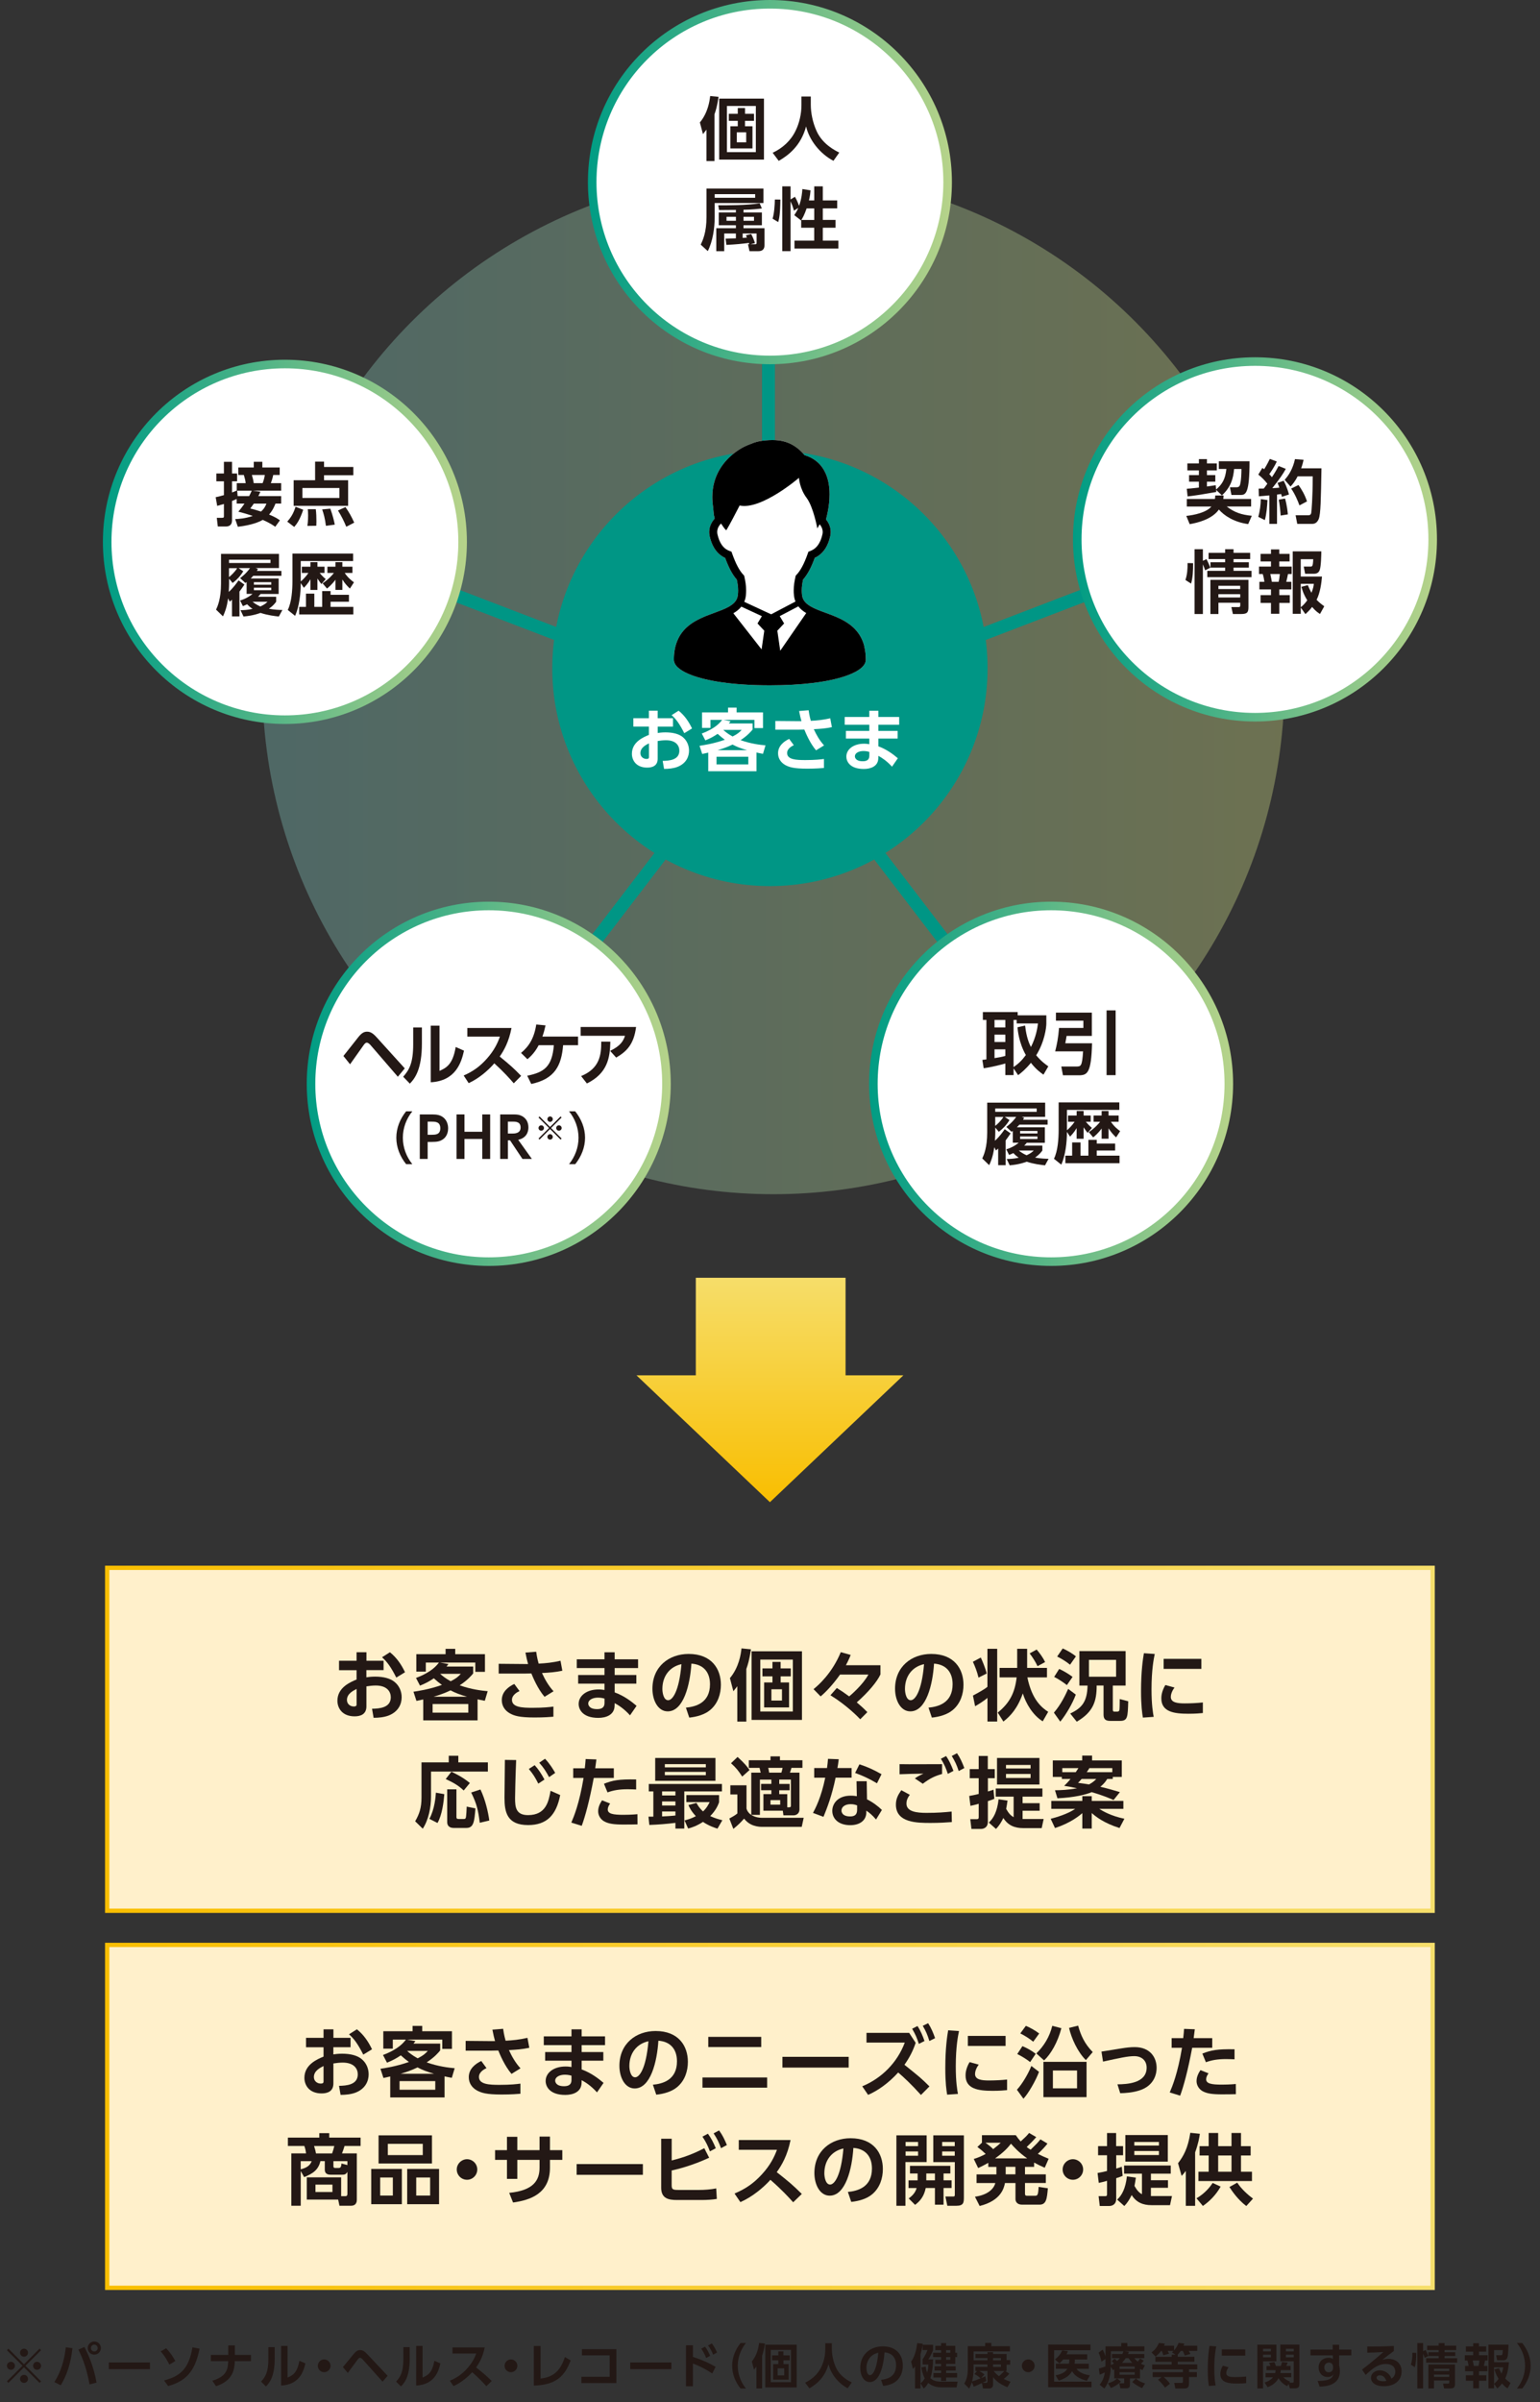 <?xml version="1.0" encoding="UTF-8"?>
<svg id="uuid-57d2d2e4-d401-4ed3-a501-3cf8fd9110db" data-name="レイヤー 2" xmlns="http://www.w3.org/2000/svg" width="467.41" height="728.65" xmlns:xlink="http://www.w3.org/1999/xlink" viewBox="0 0 467.41 728.65">
  <rect x="0" y="0" width="467.41" height="728.65" fill="#333333" stroke="none"/>
  <defs>
    <style>
      .uuid-b438b8b1-07af-4da3-aa93-a92a72219c3a {
        stroke: url(#uuid-8bab5755-9c12-416e-a54e-42c94dbcee1f);
      }

      .uuid-b438b8b1-07af-4da3-aa93-a92a72219c3a, .uuid-635e9629-9305-4a50-afba-70433327d5ac, .uuid-95e0cce4-be8b-4a8f-a33e-bf04ea702313, .uuid-a009a1ef-217c-4a68-ba40-cc463e73243e, .uuid-4d490a79-66b3-4f81-b797-1f5121dddef4, .uuid-ce4a5c4a-0b2c-4e2f-9eb2-4d8a5b318d0f {
        fill: #fff;
      }

      .uuid-b438b8b1-07af-4da3-aa93-a92a72219c3a, .uuid-635e9629-9305-4a50-afba-70433327d5ac, .uuid-a009a1ef-217c-4a68-ba40-cc463e73243e, .uuid-4d490a79-66b3-4f81-b797-1f5121dddef4, .uuid-ce4a5c4a-0b2c-4e2f-9eb2-4d8a5b318d0f {
        stroke-width: 2.6px;
      }

      .uuid-635e9629-9305-4a50-afba-70433327d5ac {
        stroke: url(#uuid-309c066a-4882-45f1-8c81-697934c253cd);
      }

      .uuid-3c0d14ec-0342-4440-9da6-0946e4530e62 {
        stroke: url(#uuid-29ce0b3e-924d-4aed-bbdc-1b65870f4b75);
      }

      .uuid-3c0d14ec-0342-4440-9da6-0946e4530e62, .uuid-904e79d5-d6a9-4e0d-a6a0-74a31371b365 {
        fill: #fff0cb;
        stroke-miterlimit: 10;
        stroke-width: 1.3px;
      }

      .uuid-32dba756-0da7-481d-8356-3dd8289bc3de {
        fill: url(#uuid-35fbf733-203b-48c8-8239-416c737ec791);
        fill-opacity: .35;
      }

      .uuid-904e79d5-d6a9-4e0d-a6a0-74a31371b365 {
        stroke: url(#uuid-184f9680-08ac-482b-a4cd-1851a68ac7d4);
      }

      .uuid-53465698-c8b2-4f22-9234-83b1d73f0621 {
        fill: #231815;
      }

      .uuid-97ac62ec-1b00-4944-b9b5-a1ffec84d0b6 {
        fill: #009685;
      }

      .uuid-a009a1ef-217c-4a68-ba40-cc463e73243e {
        stroke: url(#uuid-1c722598-1f1a-47fa-a55a-6b1da4d5b67c);
      }

      .uuid-e8d7f94e-babc-41c7-b4c5-9371c0396555 {
        fill: url(#uuid-7975fcef-4306-4c82-baa4-4381de4e7016);
      }

      .uuid-4d490a79-66b3-4f81-b797-1f5121dddef4 {
        stroke: url(#uuid-d6e8ddaf-b093-42d5-9c6b-b2cf9a5996ed);
      }

      .uuid-ce4a5c4a-0b2c-4e2f-9eb2-4d8a5b318d0f {
        stroke: url(#uuid-329c6f19-a391-4eb3-afee-6ee06632831b);
      }

      .uuid-dd069db5-e8d8-4497-bfde-552c15e2e9b1 {
        fill: none;
        stroke: #009685;
        stroke-width: 3.9px;
      }
    </style>
    <linearGradient id="uuid-7975fcef-4306-4c82-baa4-4381de4e7016" data-name="名称未設定グラデーション 201" x1="233.68" y1="386.71" x2="233.68" y2="455.95" gradientUnits="userSpaceOnUse">
      <stop offset="0" stop-color="#f6de6b"/>
      <stop offset="1" stop-color="#f9be00"/>
    </linearGradient>
    <linearGradient id="uuid-184f9680-08ac-482b-a4cd-1851a68ac7d4" data-name="黄色系グラデ" x1="31.88" y1="527.58" x2="435.48" y2="527.58" gradientUnits="userSpaceOnUse">
      <stop offset="0" stop-color="#f9be00"/>
      <stop offset="1" stop-color="#f6de6b"/>
    </linearGradient>
    <linearGradient id="uuid-29ce0b3e-924d-4aed-bbdc-1b65870f4b75" data-name="黄色系グラデ" y1="641.96" y2="641.96" xlink:href="#uuid-184f9680-08ac-482b-a4cd-1851a68ac7d4"/>
    <linearGradient id="uuid-35fbf733-203b-48c8-8239-416c737ec791" data-name="線グラデ 2" x1="79.61" y1="207.12" x2="389.86" y2="207.12" gradientUnits="userSpaceOnUse">
      <stop offset="0" stop-color="#82cac4"/>
      <stop offset="1" stop-color="#d9e58a"/>
    </linearGradient>
    <linearGradient id="uuid-d6e8ddaf-b093-42d5-9c6b-b2cf9a5996ed" data-name="線グラデ" x1="178.45" y1="55.24" x2="288.92" y2="55.24" gradientUnits="userSpaceOnUse">
      <stop offset="0" stop-color="#009c84"/>
      <stop offset="1" stop-color="#b7d38a"/>
    </linearGradient>
    <linearGradient id="uuid-1c722598-1f1a-47fa-a55a-6b1da4d5b67c" data-name="線グラデ" x1="31.23" y1="164.36" x2="141.71" y2="164.36" xlink:href="#uuid-d6e8ddaf-b093-42d5-9c6b-b2cf9a5996ed"/>
    <linearGradient id="uuid-309c066a-4882-45f1-8c81-697934c253cd" data-name="線グラデ" x1="325.66" y1="163.61" x2="436.13" y2="163.61" xlink:href="#uuid-d6e8ddaf-b093-42d5-9c6b-b2cf9a5996ed"/>
    <linearGradient id="uuid-8bab5755-9c12-416e-a54e-42c94dbcee1f" data-name="線グラデ" x1="93.11" y1="328.75" x2="203.58" y2="328.75" xlink:href="#uuid-d6e8ddaf-b093-42d5-9c6b-b2cf9a5996ed"/>
    <linearGradient id="uuid-329c6f19-a391-4eb3-afee-6ee06632831b" data-name="線グラデ" x1="263.78" y1="328.75" x2="374.26" y2="328.75" xlink:href="#uuid-d6e8ddaf-b093-42d5-9c6b-b2cf9a5996ed"/>
  </defs>
  <g id="uuid-b18b6c6f-6da2-42de-891a-f7a01f11e367" data-name="HEADER">
    <g>
      <polygon class="uuid-e8d7f94e-babc-41c7-b4c5-9371c0396555" points="233.68 455.66 274.19 417.18 256.64 417.18 256.64 387.59 211.19 387.59 211.19 417.18 193.18 417.18 233.68 455.66"/>
      <rect class="uuid-904e79d5-d6a9-4e0d-a6a0-74a31371b365" x="32.53" y="475.57" width="402.3" height="104.02"/>
      <g>
        <path class="uuid-53465698-c8b2-4f22-9234-83b1d73f0621" d="M116.42,503.74v2.86h-5.22v2.18c.52-.07,1.31-.21,2.65-.21,2.62,0,4.57.56,5.83,1.55,1.5,1.17,2.23,2.93,2.23,4.71,0,2.01-.96,4.38-3.98,5.55-1.36.51-2.97.68-4.54.68l-.47-2.74c2.2-.05,5.69-.26,5.69-3.49,0-1.64-1.08-3.56-4.57-3.56-.94,0-1.97.12-2.83.26v6.07c0,2.37-1.73,3.02-3.58,3.02-3.75,0-5.22-2.48-5.22-4.73,0-4.01,3.89-5.64,5.81-6.44v-2.83h-5.32v-2.86h5.32v-2.58h3v2.58h5.22ZM108.23,512.31c-1.05.54-2.93,1.45-2.93,3.35,0,1.24,1.03,1.97,2.06,1.97.87,0,.87-.35.87-.77v-4.54ZM118.34,501.17c2.2,1.76,3.58,3.96,4.59,6.07l-2.65,1.62c-1.73-3.42-2.9-4.89-4.33-6.16l2.39-1.52Z"/>
        <path class="uuid-53465698-c8b2-4f22-9234-83b1d73f0621" d="M147.15,515.9c-1.31-.26-1.62-.3-2.2-.45v6.39h-16.49v-6.35c-.59.12-1.59.35-2.06.45l-.91-2.79c1.15-.16,4.71-.68,8.64-2.06-.87-.63-1.43-1.08-2.46-2.01-1.19.8-2.15,1.38-4.19,2.23l-1.22-2.34c4.78-1.78,6.32-3.84,6.96-4.66h-3.98v2.74h-2.88v-5.29h8.88v-1.62h2.93v1.62h9.02v5.36h-2.93v-2.81h-10.68l2.53.44c-.14.21-.47.63-.59.77h8.1v2.08c-.52.63-1.69,2.04-4.1,3.61,3.54,1.26,6.72,1.62,8.5,1.78l-.87,2.9ZM142.14,516.88h-10.84v2.62h10.84v-2.62ZM141.74,514.66c-2.18-.63-3.47-1.12-4.99-1.92-1.71.82-3.28,1.38-5.13,1.92h10.12ZM133.59,507.72c.68.61,1.5,1.31,3.19,2.25,1.83-.91,2.41-1.52,3.09-2.25h-6.28Z"/>
        <path class="uuid-53465698-c8b2-4f22-9234-83b1d73f0621" d="M165.28,514.7c-2.15-2.53-3.54-5.97-4.01-7.1-.42,0-2.08.05-2.3.05h-7.61v-2.97l7.8.07h1.12c-.33-1.17-.49-1.9-.8-3.47l3.26-.26c.26,1.94.66,3.3.75,3.61,2.25-.12,4.1-.3,6.63-.87l.56,3.02c-2.27.47-3.75.56-6.18.7.91,1.99,2.01,3.91,3.51,5.53l-2.74,1.69ZM157.69,512.95c-.56.26-2.3,1.1-2.3,2.67,0,2.27,3.11,2.41,6.23,2.41,3.44,0,5.25-.23,6.35-.37v3.07c-.94.07-2.69.23-5.69.23-4.66,0-6.18-.51-7.52-1.24-1.48-.82-2.46-2.22-2.46-4.03,0-2.53,2.01-4.05,3.79-4.9l1.59,2.16Z"/>
        <path class="uuid-53465698-c8b2-4f22-9234-83b1d73f0621" d="M193.66,503.32v2.65h-7.1v2.11h6.58v2.62h-6.58v2.65c2.86,1.05,5.01,2.69,6.65,4.08l-1.99,2.88c-1.87-2.06-3.51-3.07-4.66-3.7l-.02.82c-.07,2.81-2.67,3.65-4.94,3.65-4.85,0-5.97-2.65-5.97-4.22,0-2.51,2.46-4.4,6.04-4.4.82,0,1.34.09,1.8.16v-1.92h-7.99v-2.62h7.99v-2.11h-8.41v-2.65h8.41v-2.13h3.09v2.13h7.1ZM183.48,515.24c-.3-.09-1.03-.3-1.99-.3-1.64,0-2.95.7-2.95,1.8,0,.3.16,1.69,2.67,1.69,1.15,0,2.27-.3,2.27-1.9v-1.29Z"/>
        <path class="uuid-53465698-c8b2-4f22-9234-83b1d73f0621" d="M208.18,517.98c2.95-.28,7.31-1.41,7.31-7.1,0-3.65-1.97-6-5.64-6.25-.4,6.39-2.37,14.48-7.19,14.48-2.97,0-4.64-3.35-4.64-6.86,0-6.75,5.06-10.56,10.99-10.56,6.98,0,9.79,4.54,9.79,9.35,0,2.76-.89,5.67-3.23,7.64-1.64,1.38-4.01,2.08-6.37,2.32l-1.01-3ZM201.04,512.31c0,1.1.35,3.42,1.76,3.42,1.24,0,3.3-2.46,4.03-10.94-3.58.77-5.79,3.65-5.79,7.52Z"/>
        <path class="uuid-53465698-c8b2-4f22-9234-83b1d73f0621" d="M226.52,522.22h-2.74v-10.73c-.33.42-.52.68-1.19,1.52l-1.05-3.98c2.72-3.25,3.33-7.21,3.51-9.02l2.88.28c-.54,3.42-.91,4.54-1.41,5.97v15.95ZM243.41,521.71h-15.29v-20.82h15.29v20.82ZM240.64,503.41h-9.88v15.74h9.88v-15.74ZM236.94,506.08h3.07v2.41h-3.07v1.85h2.55v7.57h-7.57v-7.57h2.53v-1.85h-3.04v-2.41h3.04v-1.97h2.48v1.97ZM237.34,512.41h-3.21v3.42h3.21v-3.42Z"/>
        <path class="uuid-53465698-c8b2-4f22-9234-83b1d73f0621" d="M261.09,521.5c-.68-.73-4.17-4.29-9.04-7.28l1.94-2.2c1.5.94,1.92,1.22,3.75,2.55.59-.49,4.26-3.65,5.83-6.63h-8.6c-2.27,3.19-4.43,5.41-5.9,6.63l-2.15-2.2c1.45-1.17,5.62-4.8,8.27-11.22l3,.84c-.3.8-.7,1.71-1.45,3.12h10.49v2.79c-1.03,2.25-3.77,5.48-7.19,8.48,1.12.96,1.92,1.64,3.21,2.97l-2.16,2.16Z"/>
        <path class="uuid-53465698-c8b2-4f22-9234-83b1d73f0621" d="M281.82,517.98c2.95-.28,7.31-1.41,7.31-7.1,0-3.65-1.97-6-5.64-6.25-.4,6.39-2.37,14.48-7.19,14.48-2.97,0-4.64-3.35-4.64-6.86,0-6.75,5.06-10.56,10.98-10.56,6.98,0,9.79,4.54,9.79,9.35,0,2.76-.89,5.67-3.23,7.64-1.64,1.38-4.01,2.08-6.37,2.32l-1.01-3ZM274.67,512.31c0,1.1.35,3.42,1.76,3.42,1.24,0,3.3-2.46,4.03-10.94-3.58.77-5.79,3.65-5.79,7.52Z"/>
        <path class="uuid-53465698-c8b2-4f22-9234-83b1d73f0621" d="M297.69,502.78c.4.89,1.36,3.07,1.78,4.85l-2.48,1.24c-.42-1.8-1.08-3.47-1.71-4.8l2.41-1.29ZM299.71,500.13h2.95v22.06h-2.95v-7.17c-.73.68-2.83,2.04-3.75,2.53l-.66-3.23c1.64-.87,3.7-2.01,4.4-2.67v-11.52ZM316.48,522.13c-3.04-1.87-5.13-5.48-6.04-8.46-1.62,4.54-3.7,6.82-5.9,8.53l-1.71-2.72c3.72-3,5.2-6.11,5.74-10.68h-5.18v-2.88h5.34v-5.79h3.02v5.79h6.02v2.88h-5.95c1.43,6.98,4.5,9.25,6.32,10.45l-1.66,2.88ZM314.65,500.37c.87,1.03,1.87,2.34,2.55,3.79l-2.3,1.24c-.66-1.43-1.62-2.88-2.39-3.87l2.13-1.17Z"/>
        <path class="uuid-53465698-c8b2-4f22-9234-83b1d73f0621" d="M326.52,514.02c-.98,2.69-2.95,6.04-4.71,8.2l-1.94-2.72c2.25-2.58,3.72-5.81,4.33-7.21l2.32,1.73ZM321.46,506.25c1.5.61,3.4,1.87,4.08,2.41l-1.73,2.48c-.49-.38-2.11-1.62-3.86-2.48l1.52-2.41ZM322.54,500.02c1.29.56,3,1.55,4.01,2.41l-1.78,2.53c-1.15-.96-2.74-1.92-3.91-2.48l1.69-2.46ZM332.85,511.28c.02,4.75-1.03,8.03-6.04,10.96l-1.99-2.48c3.68-1.71,5.15-3.7,5.27-8.48h-2.48v-10.45h14.03v10.45h-3.89v7.21c0,.42.05.7.49.7h.75c.52,0,.7-.14.77-.54.07-.47.09-2.23.09-3.28l2.58.68c-.14,4.85-.16,5.95-2.53,5.95h-2.9c-1.41,0-2.06-.47-2.06-1.92v-8.81h-2.08ZM330.51,503.48v5.13h8.24v-5.13h-8.24Z"/>
        <path class="uuid-53465698-c8b2-4f22-9234-83b1d73f0621" d="M350.48,501.7c-.3,1.43-.98,4.8-.98,10.75,0,4.73.45,7.19.66,8.32l-3.28.23c-.21-1.29-.56-3.54-.56-8.03,0-6.16.59-9.86.87-11.5l3.3.23ZM356.48,511.89c-.94,1.24-1.12,2.32-1.12,2.83,0,1.73,1.99,1.97,4.22,1.97,1.73,0,3.77-.09,5.5-.28v3.21c-.89.09-2.32.21-4.38.21-4.31,0-8.22-.54-8.22-4.66,0-.56.05-2.08,1.22-4.05l2.79.77ZM364.63,503.18v3.04h-11.45v-3.04h11.45Z"/>
        <path class="uuid-53465698-c8b2-4f22-9234-83b1d73f0621" d="M136.21,532.57h2.9v2.01h8.97v2.79h-17.26v7.59c0,3.21-.73,7.05-2.51,9.74l-2.3-2.25c1.24-2.15,1.92-4.03,1.92-7.21v-10.66h8.27v-2.01ZM134.85,544.21c-.19,2.46-.66,6.28-2.06,8.76l-2.46-1.26c1.64-3.02,1.9-6.86,1.97-7.94l2.55.45ZM137.01,537.42c1.45.68,3.51,1.71,5.6,3.42l-1.87,2.27c-1.64-1.55-3.09-2.37-5.46-3.47l1.73-2.23ZM135.72,542.76h2.81v8.43c0,.42.21.56.66.56h1.59c.23,0,.49-.05.59-.33.16-.49.26-2.74.28-3.42l2.65.54c-.33,4.03-.52,5.93-2.76,5.93h-3.89c-.45,0-1.92-.12-1.92-1.78v-9.93ZM145.82,542.8c1.5,3.14,2.34,6.84,2.69,9.42l-2.9.68c-.47-3.84-.89-5.67-2.6-9.18l2.81-.91Z"/>
        <path class="uuid-53465698-c8b2-4f22-9234-83b1d73f0621" d="M156.66,533.88c-.23,5.18-.33,11.01-.33,11.57,0,2.69.23,5.13,3.93,5.13,5.5,0,6.28-4.24,6.84-7.38l2.93,1.29c-1.19,6.11-4.1,9.11-9.74,9.11-6.44,0-7.17-3.98-7.17-8.29,0-1.8.12-9.84.12-11.48l3.42.05ZM162.28,535.43c1.22,1.34,2.06,2.67,2.97,4.36l-1.87,1.24c-.98-1.94-1.57-2.88-2.88-4.45l1.78-1.15ZM165.42,533.48c1.48,1.55,2.46,3.21,3.09,4.29l-1.85,1.29c-1.03-1.85-1.59-2.79-3-4.38l1.76-1.19Z"/>
        <path class="uuid-53465698-c8b2-4f22-9234-83b1d73f0621" d="M173.4,552.85c.8-1.87,2.41-5.71,3.72-13.54h-3.14v-2.93h3.51c.14-1.31.19-1.73.26-2.81l3.26.12c-.21,1.71-.23,1.85-.35,2.69h5.64v2.93h-6.09c-1.31,7-2.62,11.73-3.65,14.52l-3.16-.98ZM185.19,547.07c-.4.51-.73,1.19-.73,1.78,0,1.34,1.59,1.64,4.75,1.64.63,0,2.62-.02,4.26-.19l.02,3.09c-.96.02-2.23.05-4.24.05-3.04,0-4.61-.26-5.9-.98-1.15-.66-1.8-1.87-1.8-3.04,0-1.48.77-2.69,1.19-3.33l2.44.98ZM193.08,542.8c-.66-.02-1.52-.07-2.58-.07-2.62,0-4.38.33-6.11.96l-1.08-2.62c2.62-1.03,4.45-1.41,9.77-1.31v3.04Z"/>
        <path class="uuid-53465698-c8b2-4f22-9234-83b1d73f0621" d="M196.82,551.05h1.48v-7.66h-1.38v-2.25h22.2v2.25h-11.43v11.27h-2.69v-1.73c-2.65.33-5.27.54-7.92.63l-.26-2.51ZM198.86,533.25h18.29v6.93h-18.29v-6.93ZM200.95,543.39v1.22h4.05v-1.22h-4.05ZM200.95,546.43v1.24h4.05v-1.24h-4.05ZM205,549.48h-4.05v1.5c.98-.05,2.25-.09,4.05-.28v-1.22ZM201.79,535.12v.98h12.44v-.98h-12.44ZM201.79,537.46v1.01h12.44v-1.01h-12.44ZM211.39,546.88c.33.63.84,1.52,1.99,2.58,1.12-1.03,1.66-2.13,2.01-2.83h-7.07v-2.13h9.93v2.18c-.3.82-.89,2.37-2.69,4.19,1.41.66,2.58.98,3.68,1.26l-1.48,2.55c-.8-.26-2.44-.75-4.4-2.04-1.99,1.29-3.56,1.76-4.5,2.01l-1.1-2.46c.89-.23,2.13-.58,3.44-1.29-1.45-1.55-1.97-2.69-2.25-3.37l2.44-.66Z"/>
        <path class="uuid-53465698-c8b2-4f22-9234-83b1d73f0621" d="M221.67,541.54h4.9v7.05c.52,1.94,2.72,2.81,4.71,2.81h12.65l-.59,2.74h-12.2c-.91,0-2.16-.23-3.12-.7-.91-.44-1.59-1.05-2.18-1.8-1.1,1.26-1.85,1.97-3.26,3.12l-1.22-3.14c.96-.52,1.85-1.03,2.44-1.55v-5.76h-2.13v-2.76ZM223.87,532.94c2.18,1.97,2.95,3,3.63,3.96l-2.23,1.99c-1.22-1.87-1.76-2.55-3.4-4.05l1.99-1.9ZM234.13,539.81h-3.49v10.7h-2.62v-12.81h2.86c-.12-.52-.21-.89-.35-1.45h-3.26v-2.32h6.58v-1.17h2.88v1.17h6.82v2.32h-3.33c-.19.63-.23.82-.47,1.45h2.9v11.1c0,1.59-1.31,1.85-1.8,1.85h-3.07l-.19-1.41h-5.88v-5.04h2.41v-1.17h-3.12v-1.92h3.12v-1.31ZM233.17,536.25c.14.56.14.68.28,1.45h3.7c.19-.49.35-1.33.37-1.45h-4.36ZM233.85,546.04v1.36h2.95v-1.36h-2.95ZM236.5,541.12h3.16v1.92h-3.16v1.17h2.44v4h.59c.23,0,.52-.02.52-.52v-7.89h-3.54v1.31Z"/>
        <path class="uuid-53465698-c8b2-4f22-9234-83b1d73f0621" d="M258.47,536.29v2.93h-4.85c-1.15,5.55-2.58,9.16-3.68,11.88l-3.19-1.19c.66-1.22,2.48-4.61,3.72-10.68h-3.35v-2.93h3.89c.14-1.12.23-1.78.3-2.79l3.26.12c-.19,1.48-.23,1.76-.4,2.67h4.29ZM263.15,545.8c1.66.8,3.44,2.13,4.52,3.21l-1.78,2.9c-1.15-1.36-2.04-2.06-2.95-2.69v.52c0,2.34-1.85,3.89-4.87,3.89-3.47,0-5.46-1.87-5.46-4.36,0-2.01,1.52-4.59,5.6-4.59.84,0,1.45.09,1.85.16l-.09-4.54h3.09l.09,5.5ZM260.15,547.63c-.42-.14-.96-.37-1.94-.37-1.71,0-2.81.8-2.81,1.94,0,.3.12,1.78,2.62,1.78,1.41,0,2.13-.54,2.13-2.04v-1.31ZM266.17,540.93c-2.41-1.43-4.22-2.27-6.63-3.14l1.31-2.62c2.44.8,4.17,1.57,6.7,3l-1.38,2.76Z"/>
        <path class="uuid-53465698-c8b2-4f22-9234-83b1d73f0621" d="M276.15,544.42c-.87,1.1-1.03,2.01-1.03,2.67,0,2.48,3.19,2.81,6.07,2.81,3.47,0,5.57-.19,7.64-.4l.07,3.19c-1.64.12-3.7.26-6.44.26-4.03,0-10.54,0-10.54-5.55,0-1.8.68-3.02,1.64-4.38l2.6,1.41ZM285.94,538.1c-2.15.61-3.7,1.31-5.86,2.97l-2.41-1.62c.84-.61,1.5-.94,2.62-1.45-2.13.02-5.2.09-7.26.19v-3.07c1.59.05,3.82.02,6.49.02,1.8,0,5.5,0,6.42-.02v2.97ZM287.16,532.66c.96,1.43,1.52,2.67,2.23,4.5l-1.71.91c-.63-1.9-1.1-2.93-2.11-4.59l1.59-.82ZM290.46,531.8c.98,1.43,1.52,2.67,2.23,4.5l-1.71.91c-.63-1.9-1.12-2.95-2.11-4.57l1.59-.84Z"/>
        <path class="uuid-53465698-c8b2-4f22-9234-83b1d73f0621" d="M301.77,545.64c-.54.23-.84.35-1.94.7v6.25c0,1.78-1.31,2.18-2.06,2.18h-2.93l-.35-2.97h2.04c.4,0,.52-.19.52-.56v-4.1c-1.03.3-1.55.42-2.51.63l-.37-3c1.08-.19,1.73-.33,2.88-.61v-4.78h-2.72v-2.76h2.72v-3.98h2.76v3.98h2.11v2.76h-2.08v4.03c.59-.16.87-.26,1.69-.54l.26,2.76ZM300.13,552.83c1.38-1.24,2.55-3.33,2.95-7.05l2.72.4c-.16,1.15-.26,1.66-.42,2.51.77,1.36,1.41,2.04,2.27,2.51v-6.23h-5.43v-2.48h14.17v2.48h-6.02v1.99h5.18v2.29h-5.18v2.51h6.39l-.59,2.76h-5.62c-2.58,0-4.61-.82-6.02-3.07-.61,1.26-1.26,2.32-2.23,3.33l-2.18-1.94ZM315.49,541.3h-12.88v-8.06h12.88v8.06ZM312.8,535.36h-7.47v1.08h7.47v-1.08ZM312.8,538.1h-7.47v1.22h7.47v-1.22Z"/>
        <path class="uuid-53465698-c8b2-4f22-9234-83b1d73f0621" d="M318.89,551.7c1.62-.42,5.08-1.41,7.45-3.02h-7.26v-2.41h9.42v-1.43h2.86v1.43h9.6v2.41h-7.33c1.1.7,3.63,2.18,7.64,3l-1.48,2.81c-4.66-1.45-7.21-3.44-8.43-4.54v4.71h-2.86v-4.68c-.96.84-3.63,3-8.29,4.52l-1.31-2.79ZM322.28,539.62v-.63h-2.74v-4.99h8.92v-1.48h3v1.48h9.02v4.99h-2.74v.63h-1.69c-.37.61-.87,1.36-2.08,2.37,2.2.49,4.29,1.12,5.93,1.62l-1.92,2.39c-1.03-.44-2.9-1.31-6.65-2.39-1.66.75-5.27,1.62-10.38,1.87l-.75-2.44c1.76-.02,3.96-.09,6.68-.61-1.78-.4-2.93-.59-3.89-.73.56-.54,1.12-1.08,1.92-2.08h-2.62ZM326.5,537.56c.47-.68.66-.98.82-1.24h-4.9v1.24h4.08ZM328.28,539.62c-.54.63-.68.77-1.08,1.17,1.52.19,2.39.33,3.33.49,1.22-.66,1.71-1.15,2.2-1.66h-4.45ZM337.6,537.56v-1.24h-6.96c-.12.21-.26.47-.8,1.24h7.75Z"/>
      </g>
      <rect class="uuid-3c0d14ec-0342-4440-9da6-0946e4530e62" x="32.53" y="589.95" width="402.3" height="104.02"/>
      <g>
        <path class="uuid-53465698-c8b2-4f22-9234-83b1d73f0621" d="M106.4,618.12v2.86h-5.22v2.18c.52-.07,1.31-.21,2.65-.21,2.62,0,4.57.56,5.83,1.55,1.5,1.17,2.23,2.93,2.23,4.71,0,2.01-.96,4.38-3.98,5.55-1.36.51-2.97.68-4.54.68l-.47-2.74c2.2-.05,5.69-.26,5.69-3.49,0-1.64-1.08-3.56-4.57-3.56-.94,0-1.97.12-2.83.26v6.07c0,2.37-1.73,3.02-3.58,3.02-3.75,0-5.22-2.48-5.22-4.73,0-4.01,3.89-5.64,5.81-6.44v-2.83h-5.32v-2.86h5.32v-2.58h3v2.58h5.22ZM98.2,626.69c-1.05.54-2.93,1.45-2.93,3.35,0,1.24,1.03,1.97,2.06,1.97.87,0,.87-.35.87-.77v-4.54ZM108.32,615.54c2.2,1.76,3.58,3.96,4.59,6.07l-2.65,1.62c-1.73-3.42-2.9-4.89-4.33-6.16l2.39-1.52Z"/>
        <path class="uuid-53465698-c8b2-4f22-9234-83b1d73f0621" d="M137.13,630.27c-1.31-.26-1.62-.3-2.2-.45v6.39h-16.49v-6.35c-.59.12-1.59.35-2.06.45l-.91-2.79c1.15-.16,4.71-.68,8.64-2.06-.87-.63-1.43-1.08-2.46-2.01-1.19.8-2.15,1.38-4.19,2.23l-1.22-2.34c4.78-1.78,6.32-3.84,6.96-4.66h-3.98v2.74h-2.88v-5.29h8.88v-1.62h2.93v1.62h9.02v5.36h-2.93v-2.81h-10.68l2.53.44c-.14.21-.47.63-.59.77h8.1v2.08c-.52.63-1.69,2.04-4.1,3.61,3.54,1.26,6.72,1.62,8.5,1.78l-.87,2.9ZM132.11,631.26h-10.84v2.62h10.84v-2.62ZM131.72,629.03c-2.18-.63-3.47-1.12-4.99-1.92-1.71.82-3.28,1.38-5.13,1.92h10.12ZM123.57,622.1c.68.61,1.5,1.31,3.19,2.25,1.83-.91,2.41-1.52,3.09-2.25h-6.28Z"/>
        <path class="uuid-53465698-c8b2-4f22-9234-83b1d73f0621" d="M155.25,629.08c-2.15-2.53-3.54-5.97-4.01-7.1-.42,0-2.08.05-2.3.05h-7.61v-2.97l7.8.07h1.12c-.33-1.17-.49-1.9-.8-3.47l3.26-.26c.26,1.94.66,3.3.75,3.61,2.25-.12,4.1-.3,6.63-.87l.56,3.02c-2.27.47-3.75.56-6.18.7.91,1.99,2.01,3.91,3.51,5.53l-2.74,1.69ZM147.67,627.32c-.56.26-2.3,1.1-2.3,2.67,0,2.27,3.11,2.41,6.23,2.41,3.44,0,5.25-.23,6.35-.37v3.07c-.94.07-2.69.23-5.69.23-4.66,0-6.18-.51-7.52-1.24-1.48-.82-2.46-2.22-2.46-4.03,0-2.53,2.01-4.05,3.79-4.9l1.59,2.16Z"/>
        <path class="uuid-53465698-c8b2-4f22-9234-83b1d73f0621" d="M183.64,617.69v2.65h-7.1v2.11h6.58v2.62h-6.58v2.65c2.86,1.05,5.01,2.69,6.65,4.08l-1.99,2.88c-1.87-2.06-3.51-3.07-4.66-3.7l-.02.82c-.07,2.81-2.67,3.65-4.94,3.65-4.85,0-5.97-2.65-5.97-4.22,0-2.51,2.46-4.4,6.04-4.4.82,0,1.34.09,1.8.16v-1.92h-7.99v-2.62h7.99v-2.11h-8.41v-2.65h8.41v-2.13h3.09v2.13h7.1ZM173.45,629.62c-.3-.09-1.03-.3-1.99-.3-1.64,0-2.95.7-2.95,1.8,0,.3.16,1.69,2.67,1.69,1.15,0,2.27-.3,2.27-1.9v-1.29Z"/>
        <path class="uuid-53465698-c8b2-4f22-9234-83b1d73f0621" d="M198.16,632.36c2.95-.28,7.31-1.41,7.31-7.1,0-3.65-1.97-6-5.64-6.25-.4,6.39-2.37,14.48-7.19,14.48-2.97,0-4.64-3.35-4.64-6.86,0-6.75,5.06-10.56,10.99-10.56,6.98,0,9.79,4.54,9.79,9.35,0,2.76-.89,5.67-3.23,7.64-1.64,1.38-4.01,2.08-6.37,2.32l-1.01-3ZM191.02,626.69c0,1.1.35,3.42,1.76,3.42,1.24,0,3.3-2.46,4.03-10.94-3.58.77-5.79,3.65-5.79,7.52Z"/>
        <path class="uuid-53465698-c8b2-4f22-9234-83b1d73f0621" d="M232.84,630.16v3.09h-19.63v-3.09h19.63ZM231.04,617.84v3.09h-16.07v-3.09h16.07Z"/>
        <path class="uuid-53465698-c8b2-4f22-9234-83b1d73f0621" d="M257.58,623.9v3.26h-20.1v-3.26h20.1Z"/>
        <path class="uuid-53465698-c8b2-4f22-9234-83b1d73f0621" d="M277.91,619.66c-.77,2.37-1.94,4.61-3.4,6.65,4.82,3.87,5.01,4.01,7.59,6.56l-2.58,2.6c-2.88-3.21-5.25-5.41-6.91-6.82-3.02,3.33-6.28,5.55-9.13,6.79l-1.78-2.6c5.95-2.46,10.66-7.24,12.91-13.26h-11.62v-2.95h12.95l1.97,3.02ZM278.47,614.56c1.01,1.52,1.59,3.02,2.13,4.54l-1.71.87c-.66-1.99-1.03-2.83-2.04-4.59l1.62-.82ZM281.7,613.69c.96,1.52,1.52,2.86,2.11,4.54l-1.73.87c-.61-1.94-1.03-2.95-2.01-4.61l1.64-.8Z"/>
        <path class="uuid-53465698-c8b2-4f22-9234-83b1d73f0621" d="M291.07,616.08c-.3,1.43-.98,4.8-.98,10.75,0,4.73.45,7.19.66,8.32l-3.28.23c-.21-1.29-.56-3.54-.56-8.03,0-6.16.59-9.86.87-11.5l3.3.23ZM297.06,626.27c-.94,1.24-1.12,2.32-1.12,2.83,0,1.73,1.99,1.97,4.22,1.97,1.73,0,3.77-.09,5.5-.28v3.21c-.89.09-2.32.21-4.38.21-4.31,0-8.22-.54-8.22-4.66,0-.56.05-2.08,1.22-4.05l2.79.77ZM305.21,617.55v3.04h-11.45v-3.04h11.45Z"/>
        <path class="uuid-53465698-c8b2-4f22-9234-83b1d73f0621" d="M308.65,633.88c1.71-1.85,3.51-5.01,4.38-7.21l2.32,1.78c-.96,2.67-3.37,6.77-4.73,8.15l-1.97-2.72ZM312.66,625.49c-.98-.8-2.55-1.78-3.91-2.44l1.57-2.39c1.38.56,2.83,1.38,4.03,2.32l-1.69,2.51ZM313.6,619.31c-1.03-.84-2.44-1.78-3.93-2.51l1.69-2.3c1.19.49,2.76,1.33,4.05,2.32l-1.8,2.48ZM314.56,622.85c2.3-2.25,3.98-4.97,4.82-8.36l2.76.73c-1.12,4.29-3.19,7.85-5.25,9.77l-2.34-2.13ZM316.69,625.42h13.09v10.7h-13.09v-10.7ZM326.9,633.46v-5.41h-7.33v5.41h7.33ZM327.23,614.44c.77,2.86,1.97,5.55,4.43,8.01l-2.08,2.44c-2.46-2.39-4.4-6.6-5.11-9.77l2.76-.68Z"/>
        <path class="uuid-53465698-c8b2-4f22-9234-83b1d73f0621" d="M339.17,632.24c2.95-.02,8.85-.33,8.85-5.06,0-2.13-1.48-3.49-3.75-3.49-1.97,0-4.47.56-9.49,1.66l-.47-3.04c.94-.12,5.13-.84,5.97-.96,1.64-.26,2.81-.4,4.12-.4,4.59,0,6.65,3.04,6.65,6.3,0,1.29-.35,5.29-5.22,6.84-2.11.68-4.38.82-5.83.84l-.84-2.69Z"/>
        <path class="uuid-53465698-c8b2-4f22-9234-83b1d73f0621" d="M355.03,634.7c.8-1.87,2.41-5.71,3.72-13.54h-3.14v-2.93h3.51c.14-1.31.19-1.73.26-2.81l3.26.12c-.21,1.71-.23,1.85-.35,2.69h5.64v2.93h-6.09c-1.31,7-2.62,11.73-3.65,14.52l-3.16-.98ZM366.81,628.91c-.4.51-.73,1.19-.73,1.78,0,1.34,1.59,1.64,4.75,1.64.63,0,2.62-.02,4.26-.19l.02,3.09c-.96.02-2.23.05-4.24.05-3.04,0-4.61-.26-5.9-.98-1.15-.66-1.8-1.87-1.8-3.04,0-1.48.77-2.69,1.19-3.33l2.44.98ZM374.7,624.65c-.66-.02-1.52-.07-2.58-.07-2.62,0-4.38.33-6.11.96l-1.08-2.62c2.62-1.03,4.45-1.41,9.77-1.31v3.04Z"/>
        <path class="uuid-53465698-c8b2-4f22-9234-83b1d73f0621" d="M93.12,667.2v-6.75h10.42v5.72h1.24c.52,0,.66-.28.66-.68v-6.7c-.45.82-.91.87-1.76.87h-3.16c-.61,0-1.94,0-1.94-1.55v-2.58h-1.33c-.61,2.65-2.27,3.79-4.94,4.85l-1.03-1.83v10.52h-2.86v-15.88h4.47c-.05-.4-.14-1.26-.52-2.25h-4.99v-2.53h9.53v-1.36h3.02v1.36h9.51v2.53h-4.87c-.16.58-.44,1.41-.77,2.25h4.5v14.01c0,.42,0,1.87-1.8,1.87h-3.47l-.4-1.87h-9.51ZM91.27,658.02c2.18-.54,2.93-1.41,3.33-2.48h-3.33v2.48ZM100.8,653.2c.28-.75.49-1.48.66-2.25h-6.14c.35,1.08.45,1.45.59,2.25h4.9ZM100.9,662.66h-5.15v2.25h5.15v-2.25ZM105.44,656.73v-1.19h-4.24v1.59c0,.35.23.49.52.49h.87c.7,0,.96-.12,1.05-1.36l1.8.47Z"/>
        <path class="uuid-53465698-c8b2-4f22-9234-83b1d73f0621" d="M121.97,657.9v10.7h-9.3v-10.7h9.3ZM131.11,647.72v8.53h-16.21v-8.53h16.21ZM115.39,660.5v5.48h3.84v-5.48h-3.84ZM117.71,650.29v3.42h10.61v-3.42h-10.61ZM133.26,657.9v10.7h-9.67v-10.7h9.67ZM126.33,660.5v5.48h4.22v-5.48h-4.22Z"/>
        <path class="uuid-53465698-c8b2-4f22-9234-83b1d73f0621" d="M144.86,658.07c0,1.69-1.38,3.12-3.11,3.12s-3.12-1.41-3.12-3.12,1.45-3.12,3.12-3.12,3.11,1.38,3.11,3.12Z"/>
        <path class="uuid-53465698-c8b2-4f22-9234-83b1d73f0621" d="M170.67,652.21v2.95h-3.75v2.37c0,7.96-6.11,9.84-11.2,10.56l-1.17-2.93c7.43-.73,9.21-3.82,9.21-7.66v-2.34h-6.75v5.76h-3.14v-5.76h-3.61v-2.95h3.61v-4.05h3.14v4.05h6.75v-4.12h3.16v4.12h3.75Z"/>
        <path class="uuid-53465698-c8b2-4f22-9234-83b1d73f0621" d="M195.12,656.43v3.26h-20.1v-3.26h20.1Z"/>
        <path class="uuid-53465698-c8b2-4f22-9234-83b1d73f0621" d="M203.85,655.33c1.71-.42,5.53-1.38,9.91-3.72l1.48,2.9c-5.36,2.46-9.42,3.42-11.38,3.87v4.4c0,1.36.3,1.5,2.23,1.5h6.07c1.57,0,3.63-.14,5.22-.47l.19,3.19c-1.12.21-3.14.33-4.57.33h-7.47c-2.55,0-4.85-.4-4.85-3.72v-14.87h3.19v6.61ZM214.86,647.22c1.03,1.41,1.64,2.62,2.39,4.4l-1.78.96c-.7-1.85-1.22-2.88-2.27-4.47l1.66-.89ZM218.25,646.22c1.05,1.43,1.69,2.79,2.37,4.43l-1.78.96c-.7-1.9-1.17-2.83-2.25-4.5l1.66-.89Z"/>
        <path class="uuid-53465698-c8b2-4f22-9234-83b1d73f0621" d="M239.94,649.14c-.96,4.75-2.69,7.66-4.19,9.74,3.56,2.81,4.82,3.84,7.61,6.61l-2.62,2.53c-1.43-1.59-3.42-3.77-6.91-6.82-2.2,2.46-5.55,5.2-9.11,6.77l-1.78-2.6c3.4-1.45,5.79-3.09,8.29-5.81,2.53-2.74,3.77-5.25,4.59-7.47h-11.59v-2.95h15.72Z"/>
        <path class="uuid-53465698-c8b2-4f22-9234-83b1d73f0621" d="M257.34,664.88c2.95-.28,7.31-1.41,7.31-7.1,0-3.65-1.97-6-5.64-6.25-.4,6.39-2.37,14.48-7.19,14.48-2.97,0-4.64-3.35-4.64-6.86,0-6.75,5.06-10.56,10.99-10.56,6.98,0,9.79,4.54,9.79,9.35,0,2.76-.89,5.67-3.23,7.64-1.64,1.38-4.01,2.08-6.37,2.32l-1.01-3ZM250.2,659.22c0,1.1.35,3.42,1.76,3.42,1.24,0,3.3-2.46,4.03-10.94-3.58.77-5.79,3.65-5.79,7.52Z"/>
        <path class="uuid-53465698-c8b2-4f22-9234-83b1d73f0621" d="M272.07,647.72h9.18v8.1h-6.44v13.26h-2.74v-21.36ZM274.86,649.73v1.26h3.79v-1.26h-3.79ZM274.86,652.61v1.29h3.79v-1.29h-3.79ZM278.51,661.35v-2.06h-2.32v-2.32h12.25v2.32h-2.06v2.06h2.44v2.34h-2.44v5.06h-2.62v-5.06h-2.79c-.52,2.58-1.73,3.98-3.23,5.11l-1.94-1.94c.7-.54,1.94-1.45,2.41-3.16h-2.46v-2.34h2.76ZM283.76,661.35v-2.06h-2.62v2.06h2.62ZM283.27,647.72h9.28v18.78c0,1.62-.09,2.58-2.3,2.58h-2.72l-.59-2.81h2.18c.56,0,.68-.05.68-.56v-9.88h-6.53v-8.1ZM285.96,649.73v1.26h3.82v-1.26h-3.82ZM285.96,652.61v1.29h3.82v-1.29h-3.82Z"/>
        <path class="uuid-53465698-c8b2-4f22-9234-83b1d73f0621" d="M317.93,650.2c-.63.82-1.29,1.59-2.93,3.14,1.22.61,1.92.91,3.28,1.48l-1.19,2.72c-1.41-.61-2.2-1.01-3.23-1.57v1.31h-2.76v2.27h6.32v2.62h-6.32v3.21c0,.59.23.66.66.66h2.39c.73,0,.96-.16,1.08-2.69l2.81.42c-.28,3.16-.45,4.97-2.55,4.97h-5.27c-1.62,0-2.01-1.03-2.01-1.69v-4.87h-3.19c-.3,1.57-1.24,5.36-7.68,6.96l-1.43-2.81c3.49-.47,5.67-2.11,6.18-4.15h-5.69v-2.62h6.02v-2.27h-2.46v-1.24c-1.08.61-1.78.98-3.07,1.59l-1.34-2.76c1.45-.45,2.3-.82,3.61-1.52-.91-.87-1.45-1.33-2.51-2.13l1.38-1.29v-2.27h10.28c.54.77.84,1.19,1.48,1.9,1.64-1.5,1.78-1.64,2.55-2.58l2.18,1.26c-.96,1.12-2.13,2.25-2.9,3,.47.38.54.42,1.19.82,1.9-1.85,2.15-2.11,2.97-3.14l2.15,1.29ZM299.1,649.96c1.41,1.01,2.01,1.59,2.34,1.94,1.31-1.01,1.73-1.38,2.3-1.94h-4.64ZM311.77,654.7c-2.53-1.73-4.26-3.7-4.92-4.45-.94,1.19-2.11,2.53-4.82,4.45h9.74ZM308.19,657.27h-2.95v2.27h2.95v-2.27Z"/>
        <path class="uuid-53465698-c8b2-4f22-9234-83b1d73f0621" d="M328.75,658.07c0,1.69-1.38,3.12-3.11,3.12s-3.12-1.41-3.12-3.12,1.45-3.12,3.12-3.12,3.11,1.38,3.11,3.12Z"/>
        <path class="uuid-53465698-c8b2-4f22-9234-83b1d73f0621" d="M340.72,660.01c-.54.23-.84.35-1.94.7v6.25c0,1.78-1.31,2.18-2.06,2.18h-2.93l-.35-2.97h2.04c.4,0,.52-.19.52-.56v-4.1c-1.03.3-1.55.42-2.51.63l-.37-3c1.08-.19,1.73-.33,2.88-.61v-4.78h-2.72v-2.76h2.72v-3.98h2.76v3.98h2.11v2.76h-2.08v4.03c.59-.16.87-.26,1.69-.54l.26,2.76ZM339.08,667.2c1.38-1.24,2.55-3.33,2.95-7.05l2.72.4c-.16,1.15-.26,1.66-.42,2.51.77,1.36,1.41,2.04,2.27,2.51v-6.23h-5.43v-2.48h14.17v2.48h-6.02v1.99h5.18v2.29h-5.18v2.51h6.39l-.59,2.76h-5.62c-2.58,0-4.61-.82-6.02-3.07-.61,1.26-1.26,2.32-2.23,3.33l-2.18-1.94ZM354.44,655.68h-12.88v-8.06h12.88v8.06ZM351.75,649.73h-7.47v1.08h7.47v-1.08ZM351.75,652.47h-7.47v1.22h7.47v-1.22Z"/>
        <path class="uuid-53465698-c8b2-4f22-9234-83b1d73f0621" d="M359.92,658.49c-.54.73-.75.96-1.29,1.52l-1.08-3.84c1.62-2.08,3.04-4.61,3.72-9.23l2.9.3c-.14,1.03-.42,2.83-1.43,5.64v16.21h-2.83v-10.61ZM370.48,663.27c-1.55,2.74-3.56,4.59-5.39,5.86l-1.94-2.32c2.65-1.52,4.22-3.61,4.92-4.66l2.41,1.12ZM366.85,646.99h2.88v4.01h4.05v-4.01h2.88v4.01h2.93v2.83h-2.93v4.92h3.33v2.83h-16.25v-2.83h3.11v-4.92h-2.76v-2.83h2.76v-4.01ZM369.73,653.83v4.92h4.05v-4.92h-4.05ZM378.26,669.15c-2.58-1.94-4.38-4.61-5.11-5.76l2.37-1.33c1.22,1.92,3.3,3.75,4.78,4.85l-2.04,2.25Z"/>
      </g>
      <g>
        <path class="uuid-53465698-c8b2-4f22-9234-83b1d73f0621" d="M2.56,722.8l-.47-.47,4.74-4.72-4.74-4.72.47-.47,4.72,4.74,4.72-4.74.47.47-4.74,4.72,4.74,4.72-.47.47-4.72-4.74-4.72,4.74ZM4.53,717.62c0,.66-.54,1.21-1.21,1.21s-1.22-.54-1.22-1.21.55-1.21,1.22-1.21,1.21.55,1.21,1.21ZM8.5,713.65c0,.64-.52,1.21-1.21,1.21s-1.21-.55-1.21-1.21.55-1.22,1.21-1.22,1.21.55,1.21,1.22ZM8.5,721.58c0,.66-.52,1.22-1.21,1.22s-1.21-.55-1.21-1.22.55-1.21,1.21-1.21,1.21.55,1.21,1.21ZM12.47,717.62c0,.66-.54,1.21-1.22,1.21s-1.21-.54-1.21-1.21.55-1.21,1.21-1.21,1.22.55,1.22,1.21Z"/>
        <path class="uuid-53465698-c8b2-4f22-9234-83b1d73f0621" d="M21.99,712.28c-.52,4.79-1.79,8.35-3.56,11.25l-1.94-.99c.83-1.3,2.8-4.44,3.48-10.54l2.01.28ZM27.18,723.26c-.79-4.36-1.87-7.45-3.38-10.55l1.81-.8c1.36,2.55,2.94,6.41,3.69,10.81l-2.11.54ZM30.62,712.24c0,1.09-.89,2-2,2s-2-.89-2-2,.9-2,2-2,2,.89,2,2ZM27.59,712.24c0,.58.47,1.03,1.03,1.03s1.03-.44,1.03-1.03-.48-1.04-1.03-1.04-1.03.44-1.03,1.04Z"/>
        <path class="uuid-53465698-c8b2-4f22-9234-83b1d73f0621" d="M45.52,716.6v2.03h-12.5v-2.03h12.5Z"/>
        <path class="uuid-53465698-c8b2-4f22-9234-83b1d73f0621" d="M51.4,717.27c-.26-.53-1.19-2.45-2.64-4.02l1.68-.95c1.31,1.38,2.14,2.7,2.78,3.86l-1.82,1.11ZM49.78,722.06c4.71-1.21,7.53-3.34,8.63-10.05l2.17.42c-1.17,5.68-3.26,9.68-9.54,11.32l-1.25-1.69Z"/>
        <path class="uuid-53465698-c8b2-4f22-9234-83b1d73f0621" d="M76.18,714.32v1.88h-4.91c-.12,2.36-.39,5.86-5.7,7.61l-1.12-1.66c4.6-1.37,4.72-3.82,4.81-5.95h-5.26v-1.88h5.28v-2.88h2.01v2.88h4.9Z"/>
        <path class="uuid-53465698-c8b2-4f22-9234-83b1d73f0621" d="M83.38,715.34c0,5.42-1.49,7.39-2.67,8.54l-1.47-1.47c1.36-1.46,2.21-2.93,2.21-6.91v-3.54h1.92v3.38ZM87.27,721.19c1.46-.64,2.93-1.28,3.58-5.09l1.84.79c-.6,2.62-1.91,6.43-7.36,6.72v-12.02h1.94v9.6Z"/>
        <path class="uuid-53465698-c8b2-4f22-9234-83b1d73f0621" d="M100.33,717.62c0,1.05-.86,1.94-1.94,1.94s-1.94-.87-1.94-1.94.9-1.94,1.94-1.94,1.94.86,1.94,1.94Z"/>
        <path class="uuid-53465698-c8b2-4f22-9234-83b1d73f0621" d="M104.08,718.01c.55-.63,2.87-3.5,3.35-4.07.69-.8,1.2-1.09,1.87-1.09s1.22.22,2.2,1.27l6.15,6.53-1.53,1.78-6-6.69c-.17-.2-.55-.55-.86-.55s-.54.29-.8.66c-.47.61-2.48,3.38-2.9,3.93l-1.47-1.76Z"/>
        <path class="uuid-53465698-c8b2-4f22-9234-83b1d73f0621" d="M124.36,715.34c0,5.42-1.49,7.39-2.67,8.54l-1.47-1.47c1.36-1.46,2.21-2.93,2.21-6.91v-3.54h1.92v3.38ZM128.25,721.19c1.46-.64,2.93-1.28,3.58-5.09l1.84.79c-.6,2.62-1.91,6.43-7.36,6.72v-12.02h1.94v9.6Z"/>
        <path class="uuid-53465698-c8b2-4f22-9234-83b1d73f0621" d="M147.11,712.06c-.6,2.96-1.68,4.77-2.61,6.06,2.22,1.75,3,2.39,4.74,4.11l-1.63,1.57c-.89-.99-2.13-2.35-4.3-4.24-1.37,1.53-3.45,3.24-5.67,4.21l-1.11-1.62c2.11-.9,3.6-1.92,5.16-3.61,1.57-1.71,2.35-3.26,2.86-4.65h-7.21v-1.84h9.78Z"/>
        <path class="uuid-53465698-c8b2-4f22-9234-83b1d73f0621" d="M157.02,717.62c0,1.05-.86,1.94-1.94,1.94s-1.94-.87-1.94-1.94.9-1.94,1.94-1.94,1.94.86,1.94,1.94Z"/>
        <path class="uuid-53465698-c8b2-4f22-9234-83b1d73f0621" d="M164.08,721.49c3.42-.39,5.9-1.91,7.37-6.53l1.75,1.03c-1.85,4.97-4.6,7.42-11.18,7.64v-12.01h2.05v9.87Z"/>
        <path class="uuid-53465698-c8b2-4f22-9234-83b1d73f0621" d="M187.08,712.58v10.29h-10.62v-1.91h8.58v-6.5h-8.42v-1.88h10.46Z"/>
        <path class="uuid-53465698-c8b2-4f22-9234-83b1d73f0621" d="M203.78,716.6v2.03h-12.5v-2.03h12.5Z"/>
        <path class="uuid-53465698-c8b2-4f22-9234-83b1d73f0621" d="M216.17,719.95c-2.27-1.47-3.57-2.14-5.86-3.03v6.92h-2.1v-12.44h2.1v3.51c3.09,1.04,4.82,1.84,6.89,3.02l-1.03,2.03ZM213.98,711.82c.7.89,1.17,1.88,1.56,2.77l-1.21.67c-.44-1.14-.82-1.85-1.49-2.83l1.14-.61ZM216.05,710.84c.63.8,1.05,1.59,1.59,2.75l-1.19.66c-.5-1.21-.82-1.79-1.53-2.81l1.14-.6Z"/>
        <path class="uuid-53465698-c8b2-4f22-9234-83b1d73f0621" d="M224.78,724.52c-1.59-1.97-2.56-4.37-2.56-6.91s.98-4.94,2.56-6.91h1.62c-1.57,1.95-2.48,4.39-2.48,6.91s.9,4.94,2.48,6.91h-1.62Z"/>
        <path class="uuid-53465698-c8b2-4f22-9234-83b1d73f0621" d="M231.29,724.5h-1.7v-6.67c-.2.26-.32.42-.74.95l-.66-2.48c1.69-2.03,2.07-4.49,2.19-5.61l1.79.17c-.33,2.13-.57,2.83-.87,3.72v9.92ZM241.8,724.18h-9.52v-12.96h9.52v12.96ZM240.08,712.79h-6.15v9.79h6.15v-9.79ZM237.78,714.46h1.91v1.5h-1.91v1.15h1.59v4.71h-4.71v-4.71h1.57v-1.15h-1.89v-1.5h1.89v-1.22h1.54v1.22ZM238.02,718.39h-2v2.13h2v-2.13Z"/>
        <path class="uuid-53465698-c8b2-4f22-9234-83b1d73f0621" d="M250.48,710.78h2v1.76c0,1.62.36,3.69,1.25,5.62,1.27,2.77,3.92,4.08,4.79,4.52l-1.24,1.75c-2.93-1.53-5.16-4.46-5.81-7.3-1.11,4.12-3.77,6.15-5.81,7.32l-1.3-1.72c2.1-.98,3.86-2.58,4.87-4.66.82-1.66,1.25-3.61,1.25-5.46v-1.82Z"/>
        <path class="uuid-53465698-c8b2-4f22-9234-83b1d73f0621" d="M267.42,721.86c1.84-.17,4.55-.87,4.55-4.42,0-2.27-1.22-3.73-3.51-3.89-.25,3.98-1.47,9.01-4.47,9.01-1.85,0-2.89-2.08-2.89-4.27,0-4.2,3.15-6.57,6.83-6.57,4.34,0,6.09,2.83,6.09,5.81,0,1.72-.55,3.53-2.01,4.75-1.02.86-2.49,1.3-3.96,1.44l-.63-1.87ZM262.97,718.33c0,.68.22,2.13,1.09,2.13.77,0,2.05-1.53,2.51-6.8-2.23.48-3.6,2.27-3.6,4.68Z"/>
        <path class="uuid-53465698-c8b2-4f22-9234-83b1d73f0621" d="M277.72,717.81c-.28.39-.36.5-.63.76l-.55-2.23c1.01-1.34,1.62-3.51,1.84-5.61l1.68.19c-.09.64-.23,1.69-.67,3.19v10.39h-1.66v-6.69ZM280.97,717.85c.06.47.13,1.06.42,1.85.32-1.08.36-1.88.38-2.46h-1.75v-1.6c.42-.6.96-1.4,1.49-2.8h-1.49v-1.59h3.18v1.62c-.5,1.37-1.17,2.4-1.44,2.8h1.44c-.01,3.5-.77,5.57-.82,5.68,1.09,1.08,2.54,1.08,3.56,1.08h4.71l-.31,1.73h-4.34c-.68,0-1.57.01-2.77-.45-.84-.32-1.41-.82-1.5-.9-.54.98-.95,1.33-1.37,1.71l-.96-1.6c.38-.32.8-.66,1.27-1.49-.67-1.3-.87-2.43-1.01-3.31l1.31-.26ZM285.63,710.74h1.53v.82h2.78v2.11h.55v1.3h-.55v2.07h-2.78v.74h2.91v1.27h-2.91v.76h3.34v1.37h-3.34v1.02h-1.53v-1.02h-2.32v-1.37h2.32v-.76h-1.97v-1.27h1.97v-.74h-1.75v-1.24h1.75v-.83h-2.43v-1.3h2.43v-.8h-1.75v-1.31h1.75v-.82ZM287.16,712.87v.8h1.27v-.8h-1.27ZM287.16,714.97v.83h1.27v-.83h-1.27Z"/>
        <path class="uuid-53465698-c8b2-4f22-9234-83b1d73f0621" d="M294.97,722.62c-.2.6-.52,1.38-.83,1.91l-1.5-1.53c.76-1.12,1.09-2.65,1.09-4.07v-7.26h5.28v-.98h1.87v.99h5.64v1.57h-11.02v2.71h4.21v-.69h-3.66v-1.22h3.66v-.57h1.69v.57h4.11v1.85h1.09v1.38h-1.09v1.89h-.42l1.27.85c-.29.33-1.02,1.05-1.73,1.59.73.35,1.34.58,2.08.86l-.96,1.65c-2.91-1.2-3.88-2.46-4.34-3.09v2.32c0,.92-.74,1.15-1.12,1.15h-1.94l-.32-1.65c-.39.19-1.52.71-2.49,1.12l-.55-1.37ZM295.5,718.96c0,1.08-.22,2.51-.47,3.42.92-.29,1.05-.33,2.58-.96-.64-.6-1.25-1.02-1.87-1.28l.8-.95h-.5v-1.24h3.66v-.74h-4.21v1.75ZM299.34,722.24c-.1.06-.73.35-1.11.52h1.14c.25,0,.34-.15.34-.39v-3.18h-2.52c.5.25,1.15.66,1.62,1.02l-1.03,1.15c.61-.26.96-.41,1.3-.57l.28,1.44ZM301.4,715.97h2.4v-.7h-2.4v.7ZM301.4,717.97h2.4v-.76h-2.4v.76ZM301.6,719.19c.31.39.73.93,1.59,1.57.28-.2,1.01-.85,1.62-1.57h-3.21Z"/>
        <path class="uuid-53465698-c8b2-4f22-9234-83b1d73f0621" d="M314.03,717.62c0,1.05-.86,1.94-1.94,1.94s-1.94-.87-1.94-1.94.9-1.94,1.94-1.94,1.94.86,1.94,1.94Z"/>
        <path class="uuid-53465698-c8b2-4f22-9234-83b1d73f0621" d="M330.97,711.18v1.71h-11.03v9.54h11.35v1.69h-13.16v-12.94h12.84ZM330.46,716.98v1.56h-3.72c.83,1.22,2.65,1.76,4.05,1.98l-.92,1.66c-2.97-.8-3.96-2-4.47-2.93-.73,1.25-1.92,2.2-4.05,2.87l-.98-1.62c2.43-.42,3.18-1.33,3.57-1.97h-3.47v-1.56h3.98c.09-.55.09-.96.09-1.28h-1.85c-.41.51-.66.77-1.14,1.21l-1.36-1.21c1.22-.95,1.88-1.91,2.17-2.75l1.78.25c-.16.36-.28.64-.44.95h6.28v1.56h-3.75c0,.51-.01.79-.09,1.28h4.3Z"/>
        <path class="uuid-53465698-c8b2-4f22-9234-83b1d73f0621" d="M338.18,718.68c-.1.07-.22.12-.42.26l-.6-1.08c-.06,1.43-.22,4.28-1.97,6.65l-1.44-1.15c.86-1.08,1.34-2.08,1.57-3.75-.7.36-1.06.51-1.54.7l-.29-1.85c1.24-.35,1.37-.39,2-.63.03-.5.03-.9.03-1.44v-.84l-1.21.82c-.28-1.27-.52-1.95-.87-2.74l1.24-.92c.2.39.52,1.01.85,2.08v-3.06h4.79v-1.03h1.85v1.03h5.17v1.46h-6.18l1.49.2c-.13.34-.19.47-.28.66h4.94v1.25h-3.03c.26.32.45.57,1.03,1.04.28-.29.42-.48.73-.92l1.11.66c-.15.17-.38.45-.85.92.47.26.79.36,1.18.48l-.73,1.46c-.31-.15-.39-.19-.74-.38v2.88h-3.06v2.05c0,.96-.76.96-1.08.96h-1.82l-.35-1.53h1.25c.25,0,.26-.06.26-.25v-1.24h-3.03v-2.75ZM340.22,722.41c-1.05,1.03-2.3,1.65-3.05,1.94l-.89-1.44c1.65-.45,2.32-1.03,2.77-1.46l1.17.96ZM338.28,715.46c.2.16.42.33.77.71.41-.36.66-.66.83-.87h-2.38v-1.25h3.16c.07-.17.19-.42.31-.86h-3.8v4.23c.48-.23.73-.39.93-.52-.31-.34-.41-.42-.68-.66l.86-.77ZM339.8,717.84v.71h4.6v-.71h-4.6ZM339.8,719.58v.74h4.6v-.74h-4.6ZM343.67,716.73c-.55-.57-.86-1.03-1.11-1.43h-.9c-.42.67-.85,1.12-1.11,1.43h3.12ZM346.63,724.38c-.39-.17-1.73-.77-2.97-1.85l1.09-1.06c.92.77,1.69,1.17,2.8,1.49l-.92,1.43Z"/>
        <path class="uuid-53465698-c8b2-4f22-9234-83b1d73f0621" d="M356.76,714.22l-1.06-.67c.25-.2.31-.28.47-.44h-1.76c.15.28.29.54.41.84l-1.73.47c-.1-.38-.32-.96-.47-1.31h-.22c-.61.84-1.22,1.33-1.68,1.71l-1.21-1.28c1.36-.92,2.01-2.29,2.23-2.86l1.81.22c-.09.25-.12.35-.25.64h3.05v1.4c.66-.74,1.02-1.4,1.38-2.27l1.72.2c-.07.25-.13.41-.23.67h4.17v1.57h-2.58c.09.16.31.52.5.92l-1.72.47c-.17-.48-.36-.9-.58-1.38h-.66c-.17.26-.38.55-.89,1.12v.63h5.06v1.5h-5.06v.83h5.93v1.5h-2.51v.83h2.39v1.49h-2.39v1.62c0,1.08-.06,1.87-1.4,1.87h-2.75l-.34-1.71h2.14c.47,0,.51-.06.51-.52v-1.25h-5.83s1.28,1.09,1.89,2.03l-1.49,1.17c-1.03-1.43-1.72-2.03-2.13-2.39l1.11-.8h-2.74v-1.49h9.18v-.83h-9.33v-1.5h5.92v-.83h-4.95v-1.5h4.95v-.64h1.14Z"/>
        <path class="uuid-53465698-c8b2-4f22-9234-83b1d73f0621" d="M369.16,711.73c-.19.89-.61,2.99-.61,6.69,0,2.94.28,4.47.41,5.17l-2.04.15c-.13-.8-.35-2.2-.35-5,0-3.83.36-6.13.54-7.16l2.05.15ZM372.89,718.07c-.58.77-.7,1.44-.7,1.76,0,1.08,1.24,1.22,2.62,1.22,1.08,0,2.35-.06,3.42-.17v2c-.55.06-1.44.13-2.73.13-2.68,0-5.11-.33-5.11-2.9,0-.35.03-1.3.76-2.52l1.73.48ZM377.96,712.65v1.89h-7.13v-1.89h7.13Z"/>
        <path class="uuid-53465698-c8b2-4f22-9234-83b1d73f0621" d="M381.63,711.21h5.77v5.04h-4.05v8.23h-1.72v-13.28ZM383.35,712.44v.8h2.39v-.8h-2.39ZM383.35,714.25v.8h2.39v-.8h-2.39ZM390.71,723.81c-1.72-.8-2.49-2.17-2.65-2.45-.2.38-1.03,1.91-3.31,2.75l-.93-1.43c.52-.15,1.6-.48,2.56-1.57h-2.27v-1.28h2.93c.1-.38.1-.6.1-.88h-2.74v-1.27h1.22c-.06-.09-.38-.77-.48-.95l1.66-.26c.17.36.36.87.45,1.21h1.5c.15-.38.29-.92.36-1.21l1.72.17c-.1.38-.39.93-.44,1.03h1.33v1.27h-2.99c-.03.32-.04.54-.12.88h3.29v1.28h-2.4c.87.84,1.54,1.11,2.05,1.31l-.2.33h.87c.41,0,.44-.12.44-.48v-6.03h-4.07v-5.04h5.79v11.73c0,1.04-.12,1.54-1.46,1.54h-1.43l-.38-1.34-.42.67ZM390.29,712.44v.8h2.39v-.8h-2.39ZM390.29,714.25v.8h2.39v-.8h-2.39Z"/>
        <path class="uuid-53465698-c8b2-4f22-9234-83b1d73f0621" d="M410.14,712.71v1.76h-3.7v2.97c.09.42.23.99.23,1.84,0,4.21-4.11,4.59-6.15,4.66l-.6-1.73c4.07.01,4.58-1.14,4.77-2.03-.17.26-.58.84-1.73.84-1.73,0-2.75-1.38-2.75-2.9,0-1.85,1.38-2.94,3.03-2.94.64,0,.98.16,1.3.36v-1.08h-6.79v-1.76h6.75l-.03-1.46h1.98v1.46h3.7ZM404.59,717.75c-.07-.36-.22-1.09-1.24-1.09-.68,0-1.41.44-1.41,1.44,0,.51.26,1.49,1.33,1.49.77,0,1.33-.51,1.33-1.3v-.54Z"/>
        <path class="uuid-53465698-c8b2-4f22-9234-83b1d73f0621" d="M423.05,713.14c-.79.54-2.33,1.75-3.48,2.65.69-.19,1.36-.29,1.85-.29,1.73,0,3.98.96,3.98,3.83s-2.26,4.49-5.38,4.49c-2.7,0-3.91-1.25-3.91-2.55s1.15-2.27,2.7-2.27c1.33,0,2.93.79,3.51,2.52.85-.52,1.17-1.38,1.17-2.13,0-1.34-.9-2.32-2.86-2.32-2.26,0-3.92,1.22-6.14,3.32l-1.09-1.63c.6-.44,3.15-2.39,6.48-5.32-1.56.1-3.05.17-4.9.2v-1.88c3.19.01,4.6,0,8.06-.15v1.52ZM418.76,720.5c-.6,0-.96.38-.96.69,0,.68.82,1.12,2.04,1.12.5,0,.8-.07.93-.1-.36-1.06-1.01-1.71-2.01-1.71Z"/>
        <path class="uuid-53465698-c8b2-4f22-9234-83b1d73f0621" d="M428.22,717.27c.39-1.15.47-2.36.45-3.6l1.18.03c.01,1.6-.09,3.16-.44,4.34l-1.19-.77ZM432.4,715.21c-.15-.47-.19-.58-.47-1.27v10.55h-1.76v-13.76h1.76v2.46l.76-.36c.32.58.58,1.2.83,1.82l-1.12.55ZM436.66,710.74h1.79v.77h3.53v1.33h-3.53v.67h3.25v1.14h-3.25v.68h3.82v1.34h-9.4v-1.34h3.79v-.68h-3.12v-1.14h3.12v-.67h-3.51v-1.33h3.51v-.77ZM441.61,717.24v5.71c0,1.11-.16,1.54-1.52,1.54h-1.79l-.32-1.47h1.53c.35,0,.35-.16.35-.44v-.5h-4.63v2.4h-1.7v-7.26h8.09ZM435.23,718.51v.68h4.63v-.68h-4.63ZM435.23,720.28v.7h4.63v-.7h-4.63Z"/>
        <path class="uuid-53465698-c8b2-4f22-9234-83b1d73f0621" d="M447.12,710.78h1.76v.95h2.2v1.6h-2.2v1.09h2.64v1.59h-.79c-.16.77-.19.98-.36,1.65h1.08v1.62h-2.56v1.21h2.23v1.66h-2.23v2.3h-1.76v-2.3h-2.22v-1.66h2.22v-1.21h-2.46v-1.62h1.06c-.06-.44-.17-1.12-.35-1.65h-.8v-1.59h2.55v-1.09h-2.22v-1.6h2.22v-.95ZM446.99,716.01c.19.83.26,1.3.32,1.65h1.44c.13-.54.2-1.08.26-1.65h-2.03ZM453.46,723.1v1.36h-1.7v-13.26h6.08c0,.54-.06,3.21-.34,3.93-.07.22-.31.82-1.18.82h-1.92l-.29-1.53h1.37c.44,0,.58,0,.64-1.56h-2.65v3.67h4.52c-.1,1.31-.38,3.45-1.15,4.94.5.51.96.89,1.63,1.37l-.9,1.63c-.42-.26-.87-.55-1.69-1.49-.44.6-.87,1.02-1.41,1.52l-.99-1.4ZM454.96,718.36c.17.44.38.9.77,1.63.39-.98.45-1.43.51-1.91h-2.78v4.98c.41-.35.82-.68,1.38-1.49-.86-1.4-1.11-2.36-1.24-2.87l1.36-.35Z"/>
        <path class="uuid-53465698-c8b2-4f22-9234-83b1d73f0621" d="M460.4,724.52c1.57-1.97,2.48-4.39,2.48-6.91s-.9-4.96-2.48-6.91h1.6c1.59,1.97,2.58,4.37,2.58,6.91s-.99,4.94-2.56,6.91h-1.62Z"/>
      </g>
      <g>
        <circle class="uuid-32dba756-0da7-481d-8356-3dd8289bc3de" cx="234.74" cy="207.12" r="155.12"/>
        <g>
          <line class="uuid-dd069db5-e8d8-4497-bfde-552c15e2e9b1" x1="233.24" y1="94.05" x2="233.24" y2="153.01"/>
          <line class="uuid-dd069db5-e8d8-4497-bfde-552c15e2e9b1" x1="348.45" y1="173.14" x2="293.4" y2="194.25"/>
          <line class="uuid-dd069db5-e8d8-4497-bfde-552c15e2e9b1" x1="302.61" y1="306.19" x2="266.77" y2="259.37"/>
          <line class="uuid-dd069db5-e8d8-4497-bfde-552c15e2e9b1" x1="118.92" y1="173.14" x2="173.97" y2="194.25"/>
          <line class="uuid-dd069db5-e8d8-4497-bfde-552c15e2e9b1" x1="164.76" y1="306.19" x2="200.6" y2="259.37"/>
        </g>
        <circle class="uuid-97ac62ec-1b00-4944-b9b5-a1ffec84d0b6" cx="233.68" cy="202.72" r="66.06"/>
        <g>
          <circle class="uuid-4d490a79-66b3-4f81-b797-1f5121dddef4" cx="233.68" cy="55.24" r="53.94"/>
          <g>
            <path class="uuid-53465698-c8b2-4f22-9234-83b1d73f0621" d="M216.86,48.86h-2.44v-9.53c-.29.37-.46.6-1.06,1.35l-.94-3.54c2.41-2.89,2.96-6.41,3.12-8.01l2.56.25c-.48,3.04-.81,4.04-1.25,5.31v14.17ZM231.87,48.41h-13.59v-18.5h13.59v18.5ZM229.41,32.15h-8.78v13.99h8.78v-13.99ZM226.12,34.52h2.73v2.14h-2.73v1.64h2.27v6.72h-6.72v-6.72h2.25v-1.64h-2.71v-2.14h2.71v-1.75h2.21v1.75ZM226.48,40.14h-2.85v3.04h2.85v-3.04Z"/>
            <path class="uuid-53465698-c8b2-4f22-9234-83b1d73f0621" d="M243.24,29.28h2.85v2.52c0,2.31.52,5.27,1.79,8.03,1.81,3.95,5.6,5.83,6.85,6.45l-1.77,2.5c-4.18-2.19-7.37-6.37-8.3-10.43-1.58,5.89-5.39,8.78-8.3,10.45l-1.85-2.46c3-1.39,5.52-3.68,6.95-6.66,1.17-2.37,1.79-5.16,1.79-7.8v-2.6Z"/>
            <path class="uuid-53465698-c8b2-4f22-9234-83b1d73f0621" d="M231.72,57.21v4.37h-14.8v4.23c0,3.39-.58,7.37-2.1,10.36l-2.14-1.96c.62-1.33,1.75-3.68,1.75-8.39v-8.62h17.3ZM229.2,58.89h-12.28v1.1h12.28v-1.1ZM227.41,74.09c-.04-.17-.08-.25-.12-.4-2.33.29-3.81.44-6.81.6l-.25-1.89c.27,0,2.66-.08,3.12-.1v-1.48h-3.54v5.37h-2.41v-6.97h5.95v-.89h-5.2v-3.89h5.2v-.77c-.73,0-4.31.04-5.1.04l-.25-1.44c2.5.02,8.66.02,12.57-.6l.67,1.56c-.98.12-2.83.35-5.58.4v.81h5.58v3.89h-5.58v.89h6.37v5.12c0,.46,0,1.85-1.87,1.85h-2.68l-.46-2.1h.4ZM223.36,65.76h-2.85v1.21h2.85v-1.21ZM228,71.01c.5.89.98,2.14,1.14,2.73l-1.37.35h1.52c.33,0,.35-.27.35-.46v-2.81h-4.23v1.35c.19,0,1.04-.08,1.29-.1-.1-.23-.17-.38-.31-.69l1.6-.38ZM228.85,65.76h-3.18v1.21h3.18v-1.21Z"/>
            <path class="uuid-53465698-c8b2-4f22-9234-83b1d73f0621" d="M236.85,60.54c-.04,4.29-.33,5.7-.65,6.83l-1.71-1.04c.5-1.58.67-4.31.69-5.81l1.67.02ZM243.17,66.78l-.04.08-2.06-1.6c.35-.52.81-1.21,1.23-2.19l-1.33.83c-.33-1.17-.54-1.77-1.02-2.81v15.09h-2.52v-19.65h2.52v3.97l1.33-.81c.75,1.29,1.21,2.64,1.25,2.75.79-2.17.94-4.16,1-5.1l2.48.4c-.06.73-.12,1.48-.48,3.06h1.6v-4.27h2.6v4.27h4.37v2.41h-4.37v3.5h3.87v2.37h-3.87v3.91h4.72v2.41h-13.32v-2.41h5.99v-3.91h-3.95v-2.31ZM247.13,66.72v-3.5h-2.31c-.65,1.92-1.31,3.08-1.6,3.5h3.91Z"/>
          </g>
        </g>
        <g>
          <g>
            <circle class="uuid-a009a1ef-217c-4a68-ba40-cc463e73243e" cx="86.47" cy="164.36" r="53.94"/>
            <g>
              <path class="uuid-53465698-c8b2-4f22-9234-83b1d73f0621" d="M71.86,151.35c-.35.17-.69.31-1.44.62v5.87c0,1.58-1.04,1.87-1.94,1.87h-2.37l-.31-2.64h1.56c.5,0,.6-.06.6-.54v-3.66c-.98.29-1.42.42-2.04.58l-.46-2.64c.62-.12,1.04-.21,2.5-.62v-4.2h-2.29v-2.37h2.29v-3.54h2.46v3.54h1.54v2.37h-1.54v3.39c.54-.19.67-.25,1.44-.58v-2.25h2.71c-.1-.83-.25-1.44-.56-2.48h-1.69v-2.27h4.7v-1.73h2.6v1.73h5.27v2.27h-1.96c-.15.77-.44,1.77-.73,2.48h3.14v2.29h-8.6l2.29.31c-.17.4-.29.69-.62,1.33h6.93v2.27h-1.73c-.29.73-.75,1.94-1.94,3.33,1.94.79,2.64,1.29,3.29,1.75l-1.42,1.96c-.52-.37-1.48-1.08-3.79-2.1-1.06.62-3.33,1.6-7.56,2.1l-.81-2.33c1.08-.06,3.06-.17,5.33-.96-2.29-.77-3.54-1.08-4.37-1.29.5-.6,1.1-1.33,1.87-2.46h-2.37v-1.39ZM75.62,150.48c.29-.54.54-1.08.79-1.64h-4.43l.15,1.64h3.5ZM77.04,152.75c-.54.79-.77,1.08-1.08,1.5.67.15,1.27.29,3.27.92,1.04-.94,1.37-1.75,1.64-2.41h-3.83ZM76.44,144.07c.27.85.46,1.64.56,2.48h2.71c.33-.83.54-1.6.67-2.48h-3.93Z"/>
              <path class="uuid-53465698-c8b2-4f22-9234-83b1d73f0621" d="M87.18,158.22c1.17-1.31,1.91-2.52,2.52-4.5l2.33.9c-1.02,3.08-1.94,4.31-2.73,5.22l-2.12-1.62ZM107.24,144.15h-8.89v1.52h7.31v7.76h-16.53v-7.76h6.51v-5.64h2.71v1.62h8.89v2.5ZM103.02,148.02h-11.24v3.02h11.24v-3.02ZM93.3,159.51c.08-.56.21-1.54.21-3.16,0-.96-.04-1.37-.1-1.89h2.44c.15,1.21.19,2.54.19,3.77,0,.5-.02.85-.04,1.25l-2.68.04ZM98.92,159.49c-.27-2.23-.69-3.68-1.14-4.97l2.48-.23c.79,2.21,1.14,3.77,1.35,4.85l-2.69.35ZM105.1,159.78c-.65-1.6-1.54-3.39-2.52-4.93l2.27-1.04c1.23,1.77,1.79,2.85,2.66,4.72l-2.41,1.25Z"/>
              <path class="uuid-53465698-c8b2-4f22-9234-83b1d73f0621" d="M78.27,172.64c-.21.38-.23.42-.31.54h7.45v1.48h-8.55c-.06.06-.42.48-.77.81h8.49v4.7h-5.49c-.29.38-.54.62-.79.85h5.52v1.5c-.42.56-.92,1.23-2.21,2.14,1.69.31,3.16.35,4.1.37l-1.08,1.98c-1.04-.1-3.41-.38-5.56-1.1-2.16.79-3.98.98-5.16,1.1l-.92-1.92c.92-.02,2.08-.04,3.66-.4-.81-.54-1.29-1.02-1.64-1.39-.56.27-.89.4-1.29.56l-.85-1.71c2.23-.64,3.68-1.92,3.77-2h-1.79v-3.6c-.1.08-.19.15-.37.29l-1.6-1.48c.6-.46,1.83-1.39,3-3.04h-3.48l1.44.96c-.85,1.42-1.96,2.6-3.23,3.56l-1.08-1.29v1.48c0,.71-.02.88-.1,2.52,1.44-1.29,2.46-2.77,2.96-3.5l1.79,1.27c-.6.89-1,1.48-1.5,2.12v7.53h-2.27v-5.06c-.33.31-.37.35-.67.6l-.52-1c-.35,2.89-1.17,4.64-1.54,5.45l-2.1-2.04c.48-1.04,1.5-3.29,1.5-7.91v-9.01h17.59v4.31h-7.1l.73.29ZM82.1,169.77h-12.59v1h12.59v-1ZM69.5,175.05c.5-.37,1.81-1.56,2.48-2.71h-2.48v2.71ZM76.66,182.53c.46.37,1.19.92,2.37,1.44,1.31-.62,1.71-1,2.16-1.44h-4.54ZM82.33,176.6h-5.27v.75h5.27v-.75ZM82.33,178.26h-5.27v.77h5.27v-.77Z"/>
              <path class="uuid-53465698-c8b2-4f22-9234-83b1d73f0621" d="M91.28,176.84c0,3.18-.44,7.12-1.71,9.97l-2.23-1.79c1.19-2.39,1.42-6.1,1.42-8.82v-8.28h18.42v2.27h-15.9v6.18c.5-.38,1.69-1.58,2.33-2.58h-2v-1.89h2.62v-1.37h2.12v1.37h2.14v1.89h-1.48c.35.42,1,1.17,1.85,1.87l-1.29,1.5c-.25-.27-.46-.52-1.23-1.67v3.46h-2.12v-3.23c-.71,1.23-1.6,2.19-2,2.58l-.96-1.46ZM105.91,180.43v2.1h-5.58v1.56h6.91v2.29h-16.44v-2.29h2.06v-4.02h2.54v4.02h2.39v-4.79h2.54v1.12h5.58ZM97.92,176.95c1.96-1.37,2.93-2.52,3.43-3.16h-1.98v-1.89h2.44v-1.37h2.1v1.37h3.06v1.89h-2.35c1,1.48,2.02,2.27,2.81,2.85l-1.23,1.89c-.73-.69-1.5-1.48-2.29-2.75v3.16h-2.1v-3.1c-.96,1.35-2.08,2.29-2.56,2.69l-1.33-1.58Z"/>
            </g>
          </g>
          <g>
            <circle class="uuid-635e9629-9305-4a50-afba-70433327d5ac" cx="380.9" cy="163.61" r="53.94"/>
            <g>
              <path class="uuid-53465698-c8b2-4f22-9234-83b1d73f0621" d="M371.38,150.29c-.02.42-.04.65-.1,1.06h8.45v2.29h-7.41c2.37,1.79,4.41,2.5,7.62,2.81l-1.1,2.52c-4.37-.58-7.37-2.64-8.89-4.41-2.1,2.98-6.54,4.04-8.87,4.43l-1.02-2.5c2.33-.25,6.06-1,7.62-2.85h-7.47v-2.29h8.53c.08-.4.08-.65.1-1.06h2.54ZM369.11,148.58l.06.65c-4.79.83-5.31.92-8.72,1.35l-.25-2.33c.71-.04,1.21-.06,3.68-.35v-1.79h-2.98v-2h2.98v-1.42h-3.5v-2.12h3.5v-1.31h2.44v1.31h3v2.12h-3v1.42h2.54v2h-2.54v1.46c1.98-.29,2.21-.31,2.66-.4l.12,1.31c1.81-1.52,2.81-3.12,3.12-6.24h-2.29v-2.33h9.32c0,9.64-1.12,10.22-2.64,10.22h-2.85l-.46-2.33h2.06c.5,0,.81-.21.96-.6.06-.15.46-1.37.48-4.95h-2.23c-.27,2.91-.98,5.52-3.7,8.01l-1.77-1.67Z"/>
              <path class="uuid-53465698-c8b2-4f22-9234-83b1d73f0621" d="M384.69,151.68c-.08,1.89-.29,4.27-.79,6.08l-2-.98c.5-1.71.75-3.77.77-5.39l2.02.29ZM382.02,148.21c.79,0,1.17,0,1.56-.02.37-.48.79-1.04,1.08-1.46-.79-1.02-1.71-1.96-2.75-2.77l1.23-2.02c.29.21.37.29.54.4.87-1.35,1.39-2.48,1.73-3.14l2.12.79c-.67,1.48-1.87,3.29-2.29,3.83.23.23.44.46.81.92,1.12-1.67,1.64-2.69,2.02-3.39l2.19.87c-.83,1.5-1.71,2.85-4.1,5.85.62-.02,1.56-.08,2.14-.15-.25-.77-.37-1.04-.56-1.44l1.87-.65c.31.6.96,1.79,1.62,4.16l-2.16.71c-.1-.42-.15-.6-.21-.85-.29.04-1.02.15-1.27.17v8.89h-2.33v-8.64c-1.46.15-2.39.21-3.18.27l-.06-2.33ZM390.03,151.22c.6,2.1.81,4.25.85,4.81l-2.19.35c-.04-.98-.29-3.54-.58-4.81l1.91-.35ZM395.65,139.47c-.15.67-.31,1.44-.73,2.58h6.16c-.17,9.51-.23,13.86-.83,15.38-.15.33-.62,1.48-1.94,1.48h-4.58l-.5-2.62h3.7c.58,0,.87-.06,1.04-.67.08-.29.46-4.81.46-11.13h-4.58c-.92,1.77-1.67,2.56-2.16,3.1l-1.79-2.06c1.27-1.31,2.56-3.5,3.14-6.27l2.6.21ZM394.11,147.12c.96,1.31,1.96,3.04,2.58,4.97l-2.29,1.21c-.46-1.31-1.39-3.5-2.52-5.1l2.23-1.08Z"/>
              <path class="uuid-53465698-c8b2-4f22-9234-83b1d73f0621" d="M359.79,175.93c.56-1.64.67-3.37.65-5.14l1.69.04c.02,2.29-.12,4.52-.62,6.2l-1.71-1.1ZM365.76,172.99c-.21-.67-.27-.83-.67-1.81v15.07h-2.52v-19.65h2.52v3.52l1.08-.52c.46.83.83,1.71,1.19,2.6l-1.6.79ZM371.84,166.6h2.56v1.1h5.04v1.89h-5.04v.96h4.64v1.62h-4.64v.98h5.45v1.92h-13.42v-1.92h5.41v-.98h-4.45v-1.62h4.45v-.96h-5.02v-1.89h5.02v-1.1ZM378.92,175.88v8.16c0,1.58-.23,2.21-2.16,2.21h-2.56l-.46-2.1h2.19c.5,0,.5-.23.5-.62v-.71h-6.62v3.43h-2.44v-10.37h11.55ZM369.8,177.69v.98h6.62v-.98h-6.62ZM369.8,180.23v1h6.62v-1h-6.62Z"/>
              <path class="uuid-53465698-c8b2-4f22-9234-83b1d73f0621" d="M385.75,166.66h2.52v1.35h3.14v2.29h-3.14v1.56h3.77v2.27h-1.12c-.23,1.1-.27,1.39-.52,2.35h1.54v2.31h-3.66v1.73h3.18v2.37h-3.18v3.29h-2.52v-3.29h-3.16v-2.37h3.16v-1.73h-3.52v-2.31h1.52c-.08-.62-.25-1.6-.5-2.35h-1.14v-2.27h3.64v-1.56h-3.16v-2.29h3.16v-1.35ZM385.56,174.13c.27,1.19.37,1.85.46,2.35h2.06c.19-.77.29-1.54.37-2.35h-2.89ZM394.8,184.25v1.94h-2.44v-18.94h8.68c0,.77-.08,4.58-.48,5.62-.1.31-.44,1.17-1.69,1.17h-2.75l-.42-2.18h1.96c.62,0,.83,0,.92-2.23h-3.79v5.25h6.45c-.15,1.87-.54,4.93-1.64,7.06.71.73,1.37,1.27,2.33,1.96l-1.29,2.33c-.6-.37-1.25-.79-2.41-2.12-.62.85-1.25,1.46-2.02,2.17l-1.42-2ZM396.94,177.49c.25.62.54,1.29,1.1,2.33.56-1.39.65-2.04.73-2.73h-3.98v7.12c.58-.5,1.17-.98,1.98-2.12-1.23-2-1.58-3.37-1.77-4.1l1.94-.5Z"/>
            </g>
          </g>
        </g>
        <g>
          <path class="uuid-95e0cce4-be8b-4a8f-a33e-bf04ea702313" d="M204.26,217.86v2.54h-4.64v1.94c.46-.06,1.17-.19,2.35-.19,2.33,0,4.06.5,5.18,1.37,1.33,1.04,1.98,2.6,1.98,4.18,0,1.79-.85,3.89-3.54,4.93-1.21.46-2.64.6-4.04.6l-.42-2.43c1.96-.04,5.06-.23,5.06-3.1,0-1.46-.96-3.16-4.06-3.16-.83,0-1.75.1-2.52.23v5.39c0,2.1-1.54,2.68-3.18,2.68-3.33,0-4.64-2.21-4.64-4.2,0-3.56,3.45-5.02,5.16-5.72v-2.52h-4.72v-2.54h4.72v-2.29h2.66v2.29h4.64ZM196.97,225.48c-.94.48-2.6,1.29-2.6,2.98,0,1.1.92,1.75,1.83,1.75.77,0,.77-.31.77-.69v-4.04ZM205.96,215.57c1.96,1.56,3.18,3.52,4.08,5.39l-2.35,1.44c-1.54-3.04-2.58-4.35-3.85-5.47l2.12-1.35Z"/>
          <path class="uuid-95e0cce4-be8b-4a8f-a33e-bf04ea702313" d="M231.57,228.66c-1.17-.23-1.44-.27-1.96-.4v5.68h-14.65v-5.64c-.52.1-1.42.31-1.83.4l-.81-2.48c1.02-.15,4.18-.6,7.68-1.83-.77-.56-1.27-.96-2.19-1.79-1.06.71-1.91,1.23-3.73,1.98l-1.08-2.08c4.25-1.58,5.62-3.41,6.18-4.14h-3.54v2.43h-2.56v-4.7h7.89v-1.44h2.6v1.44h8.01v4.77h-2.6v-2.5h-9.49l2.25.4c-.12.19-.42.56-.52.69h7.2v1.85c-.46.56-1.5,1.81-3.64,3.21,3.14,1.12,5.97,1.44,7.56,1.58l-.77,2.58ZM227.12,229.54h-9.64v2.33h9.64v-2.33ZM226.76,227.56c-1.94-.56-3.08-1-4.43-1.71-1.52.73-2.91,1.23-4.56,1.71h8.99ZM219.52,221.4c.6.54,1.33,1.17,2.83,2,1.62-.81,2.14-1.35,2.75-2h-5.58Z"/>
          <path class="uuid-95e0cce4-be8b-4a8f-a33e-bf04ea702313" d="M247.68,227.6c-1.91-2.25-3.14-5.31-3.56-6.31-.37,0-1.85.04-2.04.04h-6.76v-2.64l6.93.06h1c-.29-1.04-.44-1.69-.71-3.08l2.89-.23c.23,1.73.58,2.93.67,3.21,2-.1,3.64-.27,5.89-.77l.5,2.69c-2.02.42-3.33.5-5.49.62.81,1.77,1.79,3.48,3.12,4.91l-2.44,1.5ZM240.94,226.04c-.5.23-2.04.98-2.04,2.37,0,2.02,2.77,2.14,5.54,2.14,3.06,0,4.66-.21,5.64-.33v2.73c-.83.06-2.39.21-5.06.21-4.14,0-5.49-.46-6.68-1.1-1.31-.73-2.19-1.98-2.19-3.58,0-2.25,1.79-3.6,3.37-4.35l1.42,1.92Z"/>
          <path class="uuid-95e0cce4-be8b-4a8f-a33e-bf04ea702313" d="M272.91,217.48v2.35h-6.31v1.87h5.85v2.33h-5.85v2.35c2.54.94,4.45,2.39,5.91,3.62l-1.77,2.56c-1.67-1.83-3.12-2.73-4.14-3.29l-.02.73c-.06,2.5-2.37,3.25-4.39,3.25-4.31,0-5.31-2.35-5.31-3.75,0-2.23,2.19-3.91,5.37-3.91.73,0,1.19.08,1.6.15v-1.71h-7.1v-2.33h7.1v-1.87h-7.47v-2.35h7.47v-1.89h2.75v1.89h6.31ZM263.86,228.08c-.27-.08-.92-.27-1.77-.27-1.46,0-2.62.62-2.62,1.6,0,.27.15,1.5,2.37,1.5,1.02,0,2.02-.27,2.02-1.69v-1.14Z"/>
        </g>
        <g>
          <g>
            <circle class="uuid-b438b8b1-07af-4da3-aa93-a92a72219c3a" cx="148.34" cy="328.75" r="53.94"/>
            <g>
              <path class="uuid-53465698-c8b2-4f22-9234-83b1d73f0621" d="M104.23,320.31c.76-.9,3.94-5,4.6-5.81.94-1.14,1.64-1.56,2.56-1.56s1.68.31,3.02,1.81l8.44,9.32-2.1,2.54-8.24-9.55c-.24-.29-.76-.79-1.18-.79s-.74.42-1.1.94c-.64.87-3.4,4.83-3.98,5.62l-2.02-2.52Z"/>
              <path class="uuid-53465698-c8b2-4f22-9234-83b1d73f0621" d="M128.05,316.5c0,7.74-2.04,10.55-3.66,12.2l-2.02-2.1c1.86-2.08,3.04-4.18,3.04-9.87v-5.06h2.64v4.83ZM133.39,324.84c2-.92,4.02-1.83,4.92-7.26l2.52,1.12c-.82,3.75-2.62,9.18-10.09,9.59v-17.17h2.66v13.72Z"/>
              <path class="uuid-53465698-c8b2-4f22-9234-83b1d73f0621" d="M155.25,311.82c-.82,4.23-2.3,6.81-3.58,8.66,3.04,2.5,4.12,3.41,6.5,5.87l-2.24,2.25c-1.22-1.42-2.92-3.35-5.9-6.06-1.88,2.19-4.74,4.62-7.78,6.01l-1.52-2.31c2.9-1.29,4.94-2.75,7.08-5.16,2.16-2.43,3.22-4.66,3.92-6.64h-9.89v-2.62h13.41Z"/>
              <path class="uuid-53465698-c8b2-4f22-9234-83b1d73f0621" d="M160.02,326.3c5.1-1.04,7.56-2.69,8.08-9.26h-4.6c-.62,1.14-1.52,2.68-3.42,4.25l-1.94-1.91c2.38-1.94,4-4.5,4.62-8.62l2.82.27c-.28,1.21-.54,2.29-.96,3.39h10.83v2.62h-4.54c-.5,6.14-2.48,10.24-9.67,11.76l-1.22-2.5Z"/>
              <path class="uuid-53465698-c8b2-4f22-9234-83b1d73f0621" d="M193.06,311.52c-.68,5.29-2.88,7.43-6.04,9.28l-1.84-2.04c3.18-1.52,4-3,4.52-4.58h-13.47v-2.66h16.83ZM176.37,326.41c5.56-2.29,6.14-6.26,6.12-10.45l2.76.02c-.1,4.83-.84,9.59-7.12,12.67l-1.76-2.25Z"/>
              <path class="uuid-53465698-c8b2-4f22-9234-83b1d73f0621" d="M123.27,353.13c-1.84-2.28-2.98-5.08-2.98-8.02s1.13-5.74,2.98-8.02h1.88c-1.83,2.27-2.88,5.09-2.88,8.02s1.05,5.74,2.88,8.02h-1.88Z"/>
              <path class="uuid-53465698-c8b2-4f22-9234-83b1d73f0621" d="M131.15,338.04c1.51,0,2.47.19,3.4.91.98.78,1.46,2,1.46,3.32,0,.68-.14,2.3-1.51,3.28-.95.68-1.84.83-3.5.83h-1.2v5.16h-2.39v-13.5h3.74ZM131.05,344.2c1.07,0,2.59,0,2.59-1.96s-1.46-2.01-2.59-2.01h-1.25v3.98h1.25Z"/>
              <path class="uuid-53465698-c8b2-4f22-9234-83b1d73f0621" d="M146.37,343.3v-5.26h2.4v13.5h-2.4v-6.06h-5.4v6.06h-2.4v-13.5h2.4v5.26h5.4Z"/>
              <path class="uuid-53465698-c8b2-4f22-9234-83b1d73f0621" d="M155.72,338.04c1.25,0,1.88.07,2.66.47,1.34.69,2,1.93,2,3.49,0,1.27-.52,3.16-3.1,3.74l4.15,5.8h-2.86l-3.77-5.65h-.64v5.65h-2.35v-13.5h3.93ZM154.15,340.22v3.62h1.34c.64,0,2.52,0,2.52-1.83s-1.61-1.79-2.5-1.79h-1.35Z"/>
              <path class="uuid-53465698-c8b2-4f22-9234-83b1d73f0621" d="M163.76,345.67l-.32-.32,3.2-3.19-3.2-3.19.32-.32,3.19,3.2,3.19-3.2.32.32-3.2,3.19,3.2,3.19-.32.32-3.19-3.2-3.19,3.2ZM165.1,342.16c0,.44-.36.82-.82.82s-.83-.36-.83-.82.37-.82.83-.82.82.37.82.82ZM167.78,339.48c0,.43-.35.82-.82.82s-.82-.38-.82-.82.37-.83.82-.83.82.38.82.83ZM167.78,344.85c0,.44-.35.83-.82.83s-.82-.38-.82-.83.37-.82.82-.82.82.38.82.82ZM170.47,342.16c0,.44-.36.82-.83.82s-.82-.36-.82-.82.37-.82.82-.82.83.37.83.82Z"/>
              <path class="uuid-53465698-c8b2-4f22-9234-83b1d73f0621" d="M172.71,353.13c1.83-2.28,2.88-5.09,2.88-8.02s-1.05-5.75-2.88-8.02h1.86c1.84,2.28,3,5.08,3,8.02s-1.15,5.74-2.98,8.02h-1.88Z"/>
            </g>
          </g>
          <g>
            <circle class="uuid-ce4a5c4a-0b2c-4e2f-9eb2-4d8a5b318d0f" cx="319.02" cy="328.75" r="53.94"/>
            <g>
              <path class="uuid-53465698-c8b2-4f22-9234-83b1d73f0621" d="M316.71,325.98c-.81-.56-2.25-1.58-3.81-3.6-1.6,1.96-2.91,3-3.89,3.75l-1.37-2.06v2.04h-2.5v-3.52c-.92.27-4.16,1.12-6.58,1.44l-.4-2.52c.19-.02,1.04-.15,1.23-.17v-11.97h-1.08v-2.37h10.57v.98h8.7v2.48c0,1.23-.52,5.54-3.08,9.64,1.48,1.79,2.83,2.77,3.68,3.35l-1.48,2.54ZM301.85,309.37v2.29h3.29v-2.29h-3.29ZM301.85,313.84v2.23h3.29v-2.23h-3.29ZM305.14,318.3h-3.29v2.66c1.19-.19,2.16-.35,3.29-.67v-2ZM311.13,311.08c.25,2.19.73,4.5,1.77,6.51,1.54-3.02,1.96-5.7,2.14-7.14h-6.47v-1.08h-.94v14.32c1.62-1.14,2.52-2.04,3.73-3.66-2.12-3.73-2.46-7.53-2.54-8.43l2.31-.52Z"/>
              <path class="uuid-53465698-c8b2-4f22-9234-83b1d73f0621" d="M320.5,307.16h10.89v7.06h-7.66c-.1.62-.17,1.06-.4,2.23h8.12c-.23,9.07-1.42,9.72-4.06,9.72h-4.77l-.5-2.66h4.47c1.5,0,1.83,0,2.14-4.6h-8.47c.52-2.04.94-4.08,1.17-7.1h7.39v-2.21h-8.33v-2.43ZM335.86,306.48h2.75v19.65h-2.75v-19.65Z"/>
              <path class="uuid-53465698-c8b2-4f22-9234-83b1d73f0621" d="M310.82,339.11c-.21.38-.23.42-.31.54h7.45v1.48h-8.55c-.06.06-.42.48-.77.81h8.49v4.7h-5.49c-.29.38-.54.62-.79.85h5.52v1.5c-.42.56-.92,1.23-2.21,2.14,1.69.31,3.16.35,4.1.37l-1.08,1.98c-1.04-.1-3.41-.38-5.56-1.1-2.16.79-3.98.98-5.16,1.1l-.92-1.92c.92-.02,2.08-.04,3.66-.4-.81-.54-1.29-1.02-1.64-1.39-.56.27-.9.4-1.29.56l-.85-1.71c2.23-.64,3.68-1.92,3.77-2h-1.79v-3.6c-.1.08-.19.15-.37.29l-1.6-1.48c.6-.46,1.83-1.39,3-3.04h-3.48l1.44.96c-.85,1.42-1.96,2.6-3.23,3.56l-1.08-1.29v1.48c0,.71-.02.88-.1,2.52,1.44-1.29,2.46-2.77,2.96-3.5l1.79,1.27c-.6.89-1,1.48-1.5,2.12v7.53h-2.27v-5.06c-.33.31-.37.35-.67.6l-.52-1c-.35,2.89-1.17,4.64-1.54,5.45l-2.1-2.04c.48-1.04,1.5-3.29,1.5-7.91v-9.01h17.59v4.31h-7.1l.73.29ZM314.65,336.24h-12.59v1h12.59v-1ZM302.06,341.52c.5-.37,1.81-1.56,2.48-2.71h-2.48v2.71ZM309.22,348.99c.46.37,1.19.92,2.37,1.44,1.31-.62,1.71-1,2.16-1.44h-4.54ZM314.88,343.06h-5.27v.75h5.27v-.75ZM314.88,344.73h-5.27v.77h5.27v-.77Z"/>
              <path class="uuid-53465698-c8b2-4f22-9234-83b1d73f0621" d="M323.83,343.31c0,3.18-.44,7.12-1.71,9.97l-2.23-1.79c1.19-2.39,1.42-6.1,1.42-8.82v-8.28h18.42v2.27h-15.9v6.18c.5-.38,1.69-1.58,2.33-2.58h-2v-1.89h2.62v-1.37h2.12v1.37h2.14v1.89h-1.48c.35.42,1,1.17,1.85,1.87l-1.29,1.5c-.25-.27-.46-.52-1.23-1.67v3.46h-2.12v-3.23c-.71,1.23-1.6,2.19-2,2.58l-.96-1.46ZM338.46,346.89v2.1h-5.58v1.56h6.91v2.29h-16.44v-2.29h2.06v-4.02h2.54v4.02h2.39v-4.79h2.54v1.12h5.58ZM330.47,343.42c1.96-1.37,2.93-2.52,3.43-3.16h-1.98v-1.89h2.44v-1.37h2.1v1.37h3.06v1.89h-2.35c1,1.48,2.02,2.27,2.81,2.85l-1.23,1.89c-.73-.69-1.5-1.48-2.29-2.75v3.16h-2.1v-3.1c-.96,1.35-2.08,2.29-2.56,2.69l-1.33-1.58Z"/>
            </g>
          </g>
        </g>
        <g>
          <path class="uuid-95e0cce4-be8b-4a8f-a33e-bf04ea702313" d="M262.3,195.89c-.29-1.09-.7-2.07-1.21-2.94-.89-1.53-2.07-2.72-3.37-3.66-.97-.71-2.02-1.28-3.07-1.78-1.59-.74-3.21-1.32-4.71-1.87-1.5-.55-2.87-1.09-3.93-1.72-.39-.23-.74-.47-1.05-.72-.45-.38-.8-.78-1.06-1.23s-.43-.96-.49-1.59c-.05-.45-.07-.88-.07-1.28,0-1.2.18-2.24.4-3.3.67-.76,1.28-1.66,1.87-2.74s1.13-2.35,1.68-3.85c.35-.16.71-.35,1.06-.59.79-.54,1.54-1.28,2.17-2.26s1.13-2.22,1.47-3.74c.1-.42.14-.84.14-1.25,0-.86-.2-1.68-.54-2.42-.24-.51-.54-.97-.89-1.4.18-.66.4-1.55.59-2.59.27-1.45.49-3.18.49-5.01,0-1.18-.09-2.39-.33-3.6-.18-.9-.44-1.79-.82-2.65-.56-1.29-1.37-2.5-2.5-3.5-1.05-.93-2.36-1.66-3.94-2.14-.67-.8-1.36-1.48-2.08-2.05-1.2-.96-2.47-1.6-3.76-1.99-1.29-.39-2.6-.53-3.9-.53-.69,0-1.37.04-2.06.1-.64.06-1.18.12-1.66.21-.72.12-1.31.28-1.88.48-.57.2-1.13.43-1.85.71-.27.11-.63.27-1.07.49-.76.38-1.74.95-2.78,1.73-1.57,1.17-3.3,2.82-4.65,5.06-.68,1.12-1.25,2.38-1.66,3.8-.41,1.42-.64,2.98-.64,4.69,0,1.06.1,2.19.29,3.37,0,.08,0,.16,0,.24,0,.15.02.3.04.46.02.23.05.48.07.68.01.1.02.19.03.26,0,.03,0,.06,0,.09v.02h0v.14l.29,1.28c-.41.45-.77.96-1.05,1.52-.39.78-.62,1.65-.62,2.57,0,.41.04.83.14,1.25.23,1.01.53,1.9.89,2.67.54,1.16,1.22,2.06,1.98,2.73.59.52,1.21.91,1.83,1.19.55,1.5,1.1,2.76,1.68,3.85.58,1.08,1.19,1.98,1.86,2.74.22,1.06.4,2.1.4,3.3,0,.41-.02.83-.07,1.28-.05.44-.14.81-.28,1.15-.21.51-.51.94-.92,1.35-.41.4-.93.78-1.55,1.13-.63.36-1.35.69-2.15,1.01-1.39.56-2.96,1.09-4.57,1.73-1.2.48-2.42,1.03-3.58,1.71-.87.51-1.71,1.1-2.48,1.81-1.15,1.05-2.15,2.37-2.83,4-.69,1.63-1.07,3.55-1.07,5.83,0,.32.07.63.18.91.1.26.25.51.41.74.32.43.73.81,1.23,1.19.88.65,2.04,1.25,3.56,1.83,2.26.85,5.3,1.62,9.22,2.18,3.92.56,8.73.91,14.53.91,5.02,0,9.31-.26,12.92-.7,2.71-.32,5.03-.74,7-1.23,1.48-.36,2.76-.76,3.86-1.18.83-.31,1.55-.64,2.18-.97.47-.25.89-.51,1.26-.78.55-.4,1-.81,1.33-1.28.17-.23.31-.48.41-.75.1-.27.16-.57.16-.87,0-1.56-.18-2.95-.51-4.2Z"/>
          <path d="M262.3,195.89c-.29-1.09-.7-2.07-1.21-2.94-.89-1.53-2.07-2.72-3.37-3.66-.97-.71-2.02-1.28-3.07-1.78-1.59-.74-3.21-1.32-4.71-1.87-1.5-.55-2.87-1.09-3.93-1.72-.39-.23-.74-.47-1.05-.72-.45-.38-.8-.78-1.06-1.23s-.43-.96-.49-1.59c-.05-.45-.07-.88-.07-1.28,0-1.2.18-2.24.4-3.3.67-.76,1.28-1.66,1.87-2.74s1.13-2.35,1.68-3.85c.35-.16.71-.35,1.06-.59.79-.54,1.54-1.28,2.17-2.26s1.13-2.22,1.47-3.74c.1-.42.14-.84.14-1.25,0-.86-.2-1.68-.54-2.42-.24-.51-.54-.97-.89-1.4.18-.66.4-1.55.59-2.59.27-1.45.49-3.18.49-5.01,0-1.18-.09-2.39-.33-3.6-.18-.9-.44-1.79-.82-2.65-.56-1.29-1.37-2.5-2.5-3.5-1.05-.93-2.36-1.66-3.94-2.14-.67-.8-1.36-1.48-2.08-2.05-1.2-.96-2.47-1.6-3.76-1.99-1.29-.39-2.6-.53-3.9-.53-.69,0-1.37.04-2.06.1-.64.06-1.18.12-1.66.21-.72.12-1.31.28-1.88.48-.57.2-1.13.43-1.85.71-.27.11-.63.27-1.07.49-.76.38-1.74.95-2.78,1.73-1.57,1.17-3.3,2.82-4.65,5.06-.68,1.12-1.25,2.38-1.66,3.8-.41,1.42-.64,2.98-.64,4.69,0,1.06.1,2.19.29,3.37,0,.08,0,.16,0,.24,0,.15.02.3.04.46.02.23.05.48.07.68.01.1.02.19.03.26,0,.03,0,.06,0,.09v.02h0v.14l.29,1.28c-.41.45-.77.96-1.05,1.52-.39.78-.62,1.65-.62,2.57,0,.41.04.83.14,1.25.23,1.01.53,1.9.89,2.67.54,1.16,1.22,2.06,1.98,2.73.59.52,1.21.91,1.83,1.19.55,1.5,1.1,2.76,1.68,3.85.58,1.08,1.19,1.98,1.86,2.74.22,1.06.4,2.1.4,3.3,0,.41-.02.83-.07,1.28-.05.44-.14.81-.28,1.15-.21.51-.51.94-.92,1.35-.41.4-.93.78-1.55,1.13-.63.36-1.35.69-2.15,1.01-1.39.56-2.96,1.09-4.57,1.73-1.2.48-2.42,1.03-3.58,1.71-.87.51-1.71,1.1-2.48,1.81-1.15,1.05-2.15,2.37-2.83,4-.69,1.63-1.07,3.55-1.07,5.83,0,.32.07.63.18.91.1.26.25.51.41.74.32.43.73.81,1.23,1.19.88.65,2.04,1.25,3.56,1.83,2.26.85,5.3,1.62,9.22,2.18,3.92.56,8.73.91,14.53.91,5.02,0,9.31-.26,12.92-.7,2.71-.32,5.03-.74,7-1.23,1.48-.36,2.76-.76,3.86-1.18.83-.31,1.55-.64,2.18-.97.47-.25.89-.51,1.26-.78.55-.4,1-.81,1.33-1.28.17-.23.31-.48.41-.75.1-.27.16-.57.16-.87,0-1.56-.18-2.95-.51-4.2ZM231.15,196.98l-8.57-10.96c.45-.26.87-.54,1.27-.86.43-.34.82-.72,1.16-1.15l6.23,2.89-1.33,2.22,2.06,2.19-.82,5.68ZM225.89,182.55c.25-.59.42-1.23.49-1.92.06-.54.08-1.05.08-1.53,0-1.59-.26-2.93-.52-4.14l-.07-.33-.23-.25c-.59-.62-1.15-1.42-1.72-2.48-.57-1.06-1.13-2.38-1.72-4.02l-.19-.54-.54-.2c-.37-.14-.73-.31-1.08-.54-.52-.35-1.02-.83-1.47-1.55-.45-.71-.86-1.67-1.16-2.97-.05-.25-.08-.49-.08-.71,0-.52.13-1.01.36-1.49.2-.39.47-.76.8-1.09.56.84,1.02,1.51,1.19,1.68.54.55.37.38.56.11,0,0,.62-.87,3.9-7.25,6.56,1.46,18.01-8.39,18.01-8.39,0,0,.14,3.18,2.32,6.09,2.07,2.76,3.25,9.25,3.25,9.25,0,0,.28-.53.7-1.25.25.29.46.61.61.94.21.45.32.91.32,1.39,0,.23-.02.47-.08.71-.2.86-.44,1.58-.72,2.17-.42.89-.89,1.5-1.4,1.95-.5.45-1.04.74-1.59.95l-.54.2-.19.54c-.58,1.65-1.15,2.97-1.72,4.02-.57,1.06-1.14,1.86-1.73,2.48l-.23.25-.07.33c-.26,1.21-.53,2.55-.53,4.13,0,.49.02,1,.08,1.53.07.63.21,1.22.43,1.77,0,.02.02.05.03.07l-7.38,3.88-8.17-3.79ZM236.81,197.38l-.88-6.07,2.06-2.19-1.33-2.23,5.64-2.96c.16.2.32.39.5.57.56.57,1.2,1.05,1.9,1.46l-7.88,11.42Z"/>
        </g>
      </g>
    </g>
  </g>
</svg>